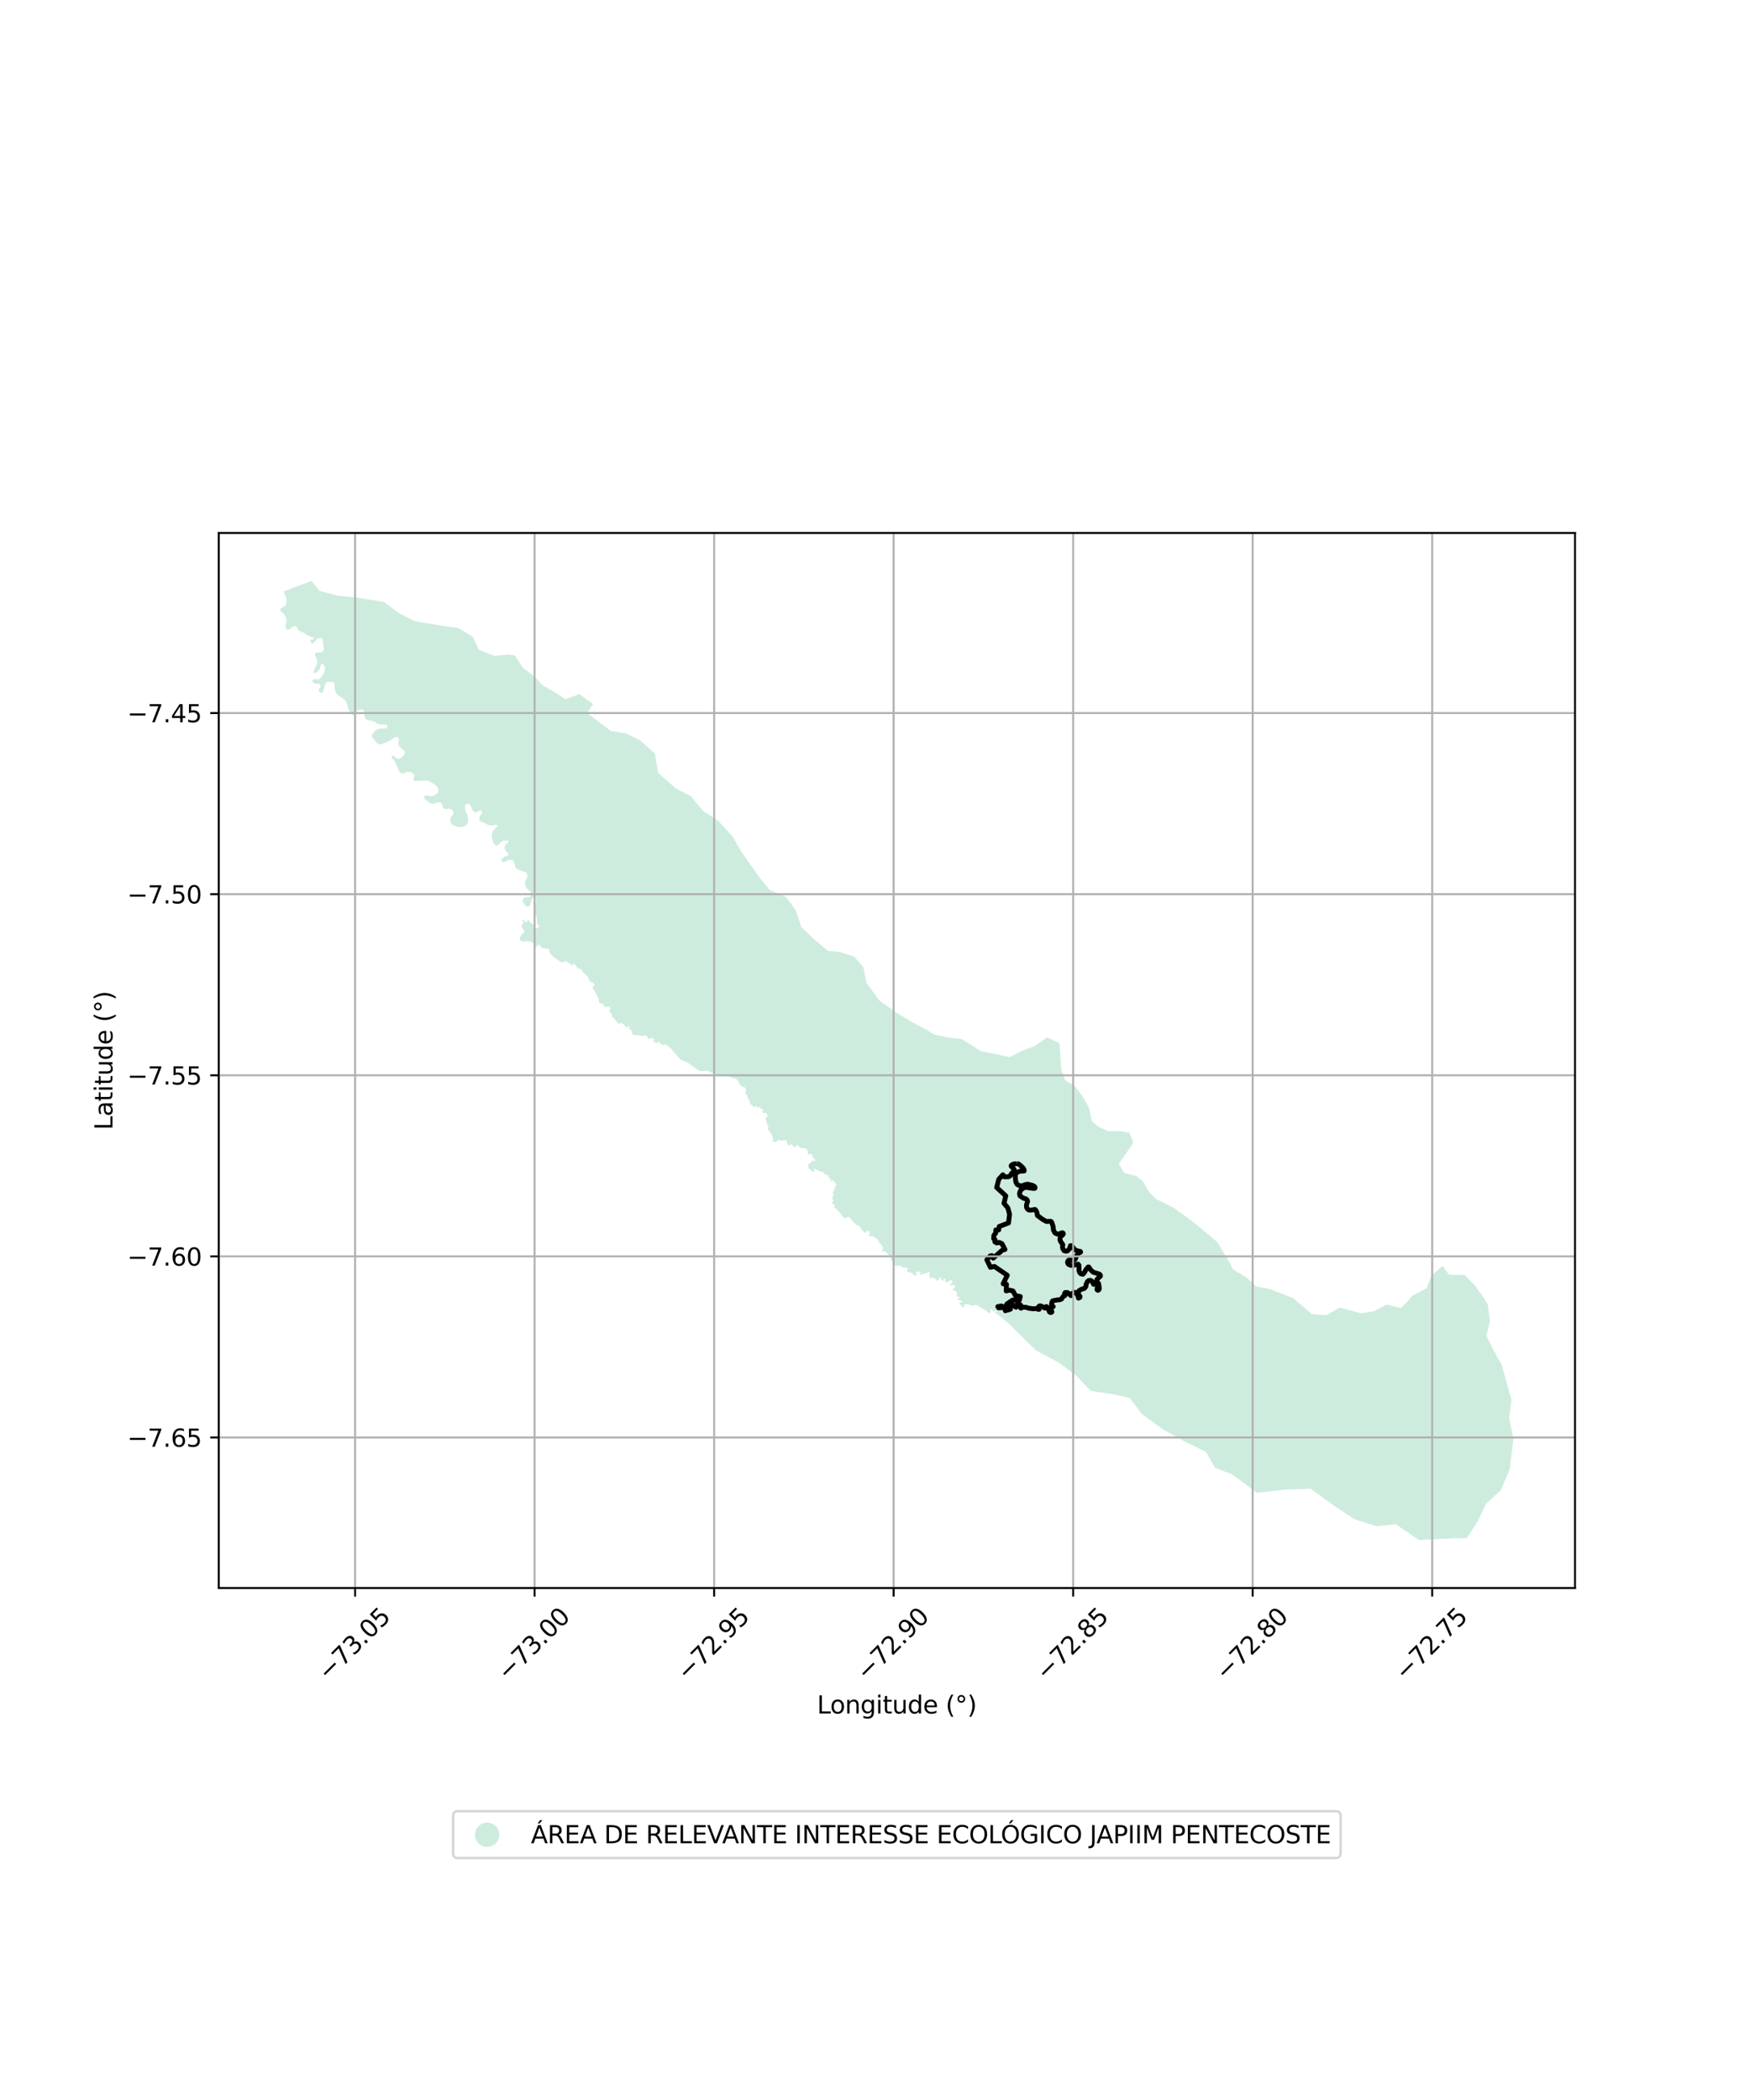 <?xml version="1.0" encoding="utf-8" standalone="no"?>
<!DOCTYPE svg PUBLIC "-//W3C//DTD SVG 1.1//EN"
  "http://www.w3.org/Graphics/SVG/1.1/DTD/svg11.dtd">
<svg xmlns:xlink="http://www.w3.org/1999/xlink" width="720pt" height="864pt" viewBox="0 0 720 864" xmlns="http://www.w3.org/2000/svg" version="1.1">
 <defs>
  <style type="text/css">*{stroke-linejoin: round; stroke-linecap: butt}</style>
 </defs>
 <g id="figure_1">
  <g id="patch_1">
   <path d="M 0 864 
L 720 864 
L 720 0 
L 0 0 
z
" style="fill: #ffffff"/>
  </g>
  <g id="axes_1">
   <g id="patch_2">
    <path d="M 90 653.363 
L 648 653.363 
L 648 219.277 
L 90 219.277 
z
" style="fill: #ffffff"/>
   </g>
   <g id="PatchCollection_1">
    <path d="M 507.126 522.148 
L 512.868 525.628 
L 516.955 529.351 
L 522.441 530.321 
L 532.022 534.093 
L 539.749 540.613 
L 545.696 541.125 
L 551.218 537.948 
L 559.896 540.329 
L 565.397 539.456 
L 570.458 536.735 
L 576.398 538.17 
L 579.168 535.428 
L 581.02 533.141 
L 587 529.966 
L 588.874 524.913 
L 593.487 520.806 
L 596.202 524.516 
L 602.612 524.573 
L 606.696 528.756 
L 609.413 532.467 
L 612.123 536.638 
L 612.98 543.559 
L 611.555 549.538 
L 614.253 555.092 
L 617.861 561.574 
L 621.859 575.897 
L 620.88 583.262 
L 622.636 592.035 
L 621.155 604.465 
L 617.416 613.189 
L 611.416 618.667 
L 608.151 625.552 
L 603.508 632.884 
L 598.471 632.841 
L 583.81 633.632 
L 574.252 627.096 
L 566.46 627.95 
L 557.326 625.104 
L 549.587 619.965 
L 539.121 612.499 
L 528.586 612.866 
L 517.128 614.147 
L 507.12 606.684 
L 499.818 603.854 
L 496.214 597.37 
L 486.639 592.676 
L 479.132 588.432 
L 479.039 588.473 
L 469.838 581.843 
L 464.843 575.213 
L 458.008 573.622 
L 448.809 572.297 
L 443.026 566.197 
L 435.665 560.627 
L 426.201 555.588 
L 415.16 544.715 
L 410.429 540.738 
L 410.395 540.505 
L 410.191 540.601 
L 409.856 540.632 
L 409.605 540.563 
L 409.457 540.343 
L 409.458 540.124 
L 409.56 539.923 
L 409.729 539.806 
L 409.896 539.723 
L 410.03 539.607 
L 410.048 539.505 
L 409.983 539.388 
L 409.848 539.37 
L 409.547 539.367 
L 409.346 539.45 
L 409.111 539.549 
L 408.91 539.565 
L 408.743 539.546 
L 408.492 539.392 
L 408.294 539.155 
L 408.061 538.884 
L 407.845 538.698 
L 407.728 538.629 
L 407.528 538.644 
L 407.409 538.778 
L 407.408 538.93 
L 407.491 539.234 
L 407.606 539.437 
L 407.703 539.707 
L 407.669 539.891 
L 407.517 540.042 
L 407.282 540.142 
L 406.965 540.157 
L 406.697 540.121 
L 406.313 539.915 
L 406.015 539.61 
L 405.733 539.237 
L 405.384 538.932 
L 404.95 538.71 
L 404.483 538.504 
L 404.067 538.333 
L 403.684 538.094 
L 402.272 537.157 
L 402.049 536.991 
L 401.826 536.887 
L 401.601 536.844 
L 401.357 536.842 
L 401.154 536.862 
L 400.908 536.942 
L 400.705 537.042 
L 400.521 537.114 
L 400.297 537.184 
L 400.072 537.181 
L 399.839 537.16 
L 399.512 537.064 
L 399.239 536.95 
L 398.874 536.753 
L 398.672 536.649 
L 398.458 536.565 
L 398.264 536.553 
L 398.091 536.552 
L 397.99 536.582 
L 397.857 536.632 
L 397.715 536.641 
L 397.521 536.64 
L 397.359 536.628 
L 397.155 536.617 
L 396.992 536.635 
L 396.879 536.728 
L 396.777 536.89 
L 396.703 537.064 
L 396.651 537.279 
L 396.598 537.525 
L 396.557 537.668 
L 396.495 537.78 
L 396.424 537.841 
L 396.331 537.902 
L 396.218 537.9 
L 396.006 537.848 
L 395.747 537.646 
L 395.489 537.173 
L 395.441 537.051 
L 395.347 536.881 
L 395.204 536.759 
L 394.939 536.637 
L 394.797 536.418 
L 394.752 536.176 
L 394.849 535.959 
L 395.137 535.841 
L 395.45 535.818 
L 395.738 535.772 
L 395.789 535.628 
L 395.765 535.385 
L 395.647 535.215 
L 395.335 535.044 
L 394.976 534.944 
L 394.592 534.917 
L 394.255 534.915 
L 393.944 534.792 
L 393.825 534.67 
L 393.827 534.428 
L 393.948 534.284 
L 394.189 534.213 
L 394.502 534.167 
L 394.694 534.096 
L 394.768 533.927 
L 394.744 533.734 
L 394.602 533.588 
L 394.266 533.464 
L 394.026 533.439 
L 393.762 533.364 
L 393.72 533.327 
L 393.595 533.217 
L 393.598 532.975 
L 393.598 532.807 
L 393.672 532.613 
L 393.746 532.348 
L 393.723 532.057 
L 393.607 531.767 
L 393.369 531.401 
L 393.153 531.182 
L 392.843 530.987 
L 392.531 530.863 
L 392.076 530.691 
L 391.933 530.613 
L 391.878 530.476 
L 391.914 530.328 
L 392.149 530.181 
L 392.447 530.054 
L 392.788 529.737 
L 392.896 529.503 
L 392.92 529.247 
L 392.901 529.011 
L 392.796 528.776 
L 392.605 528.646 
L 392.329 528.643 
L 392.011 528.706 
L 391.5 528.765 
L 391.226 528.764 
L 390.97 528.719 
L 390.865 528.568 
L 390.846 528.376 
L 391.06 528.185 
L 391.273 528.123 
L 391.484 528.103 
L 391.719 527.998 
L 391.805 527.849 
L 391.828 527.636 
L 391.787 527.315 
L 391.704 527.016 
L 391.537 526.758 
L 391.283 526.649 
L 391.07 526.668 
L 390.815 526.88 
L 390.601 527.05 
L 390.345 527.218 
L 390.11 527.302 
L 389.813 527.321 
L 389.601 527.406 
L 389.366 527.574 
L 389.132 527.552 
L 388.921 527.487 
L 388.796 527.229 
L 388.797 526.95 
L 388.948 526.718 
L 389.033 526.546 
L 389.014 526.333 
L 388.889 526.139 
L 388.698 526.01 
L 388.528 526.031 
L 388.336 526.093 
L 388.271 526.37 
L 388.248 526.668 
L 388.16 526.881 
L 387.97 526.987 
L 387.821 526.986 
L 387.63 526.899 
L 387.484 526.685 
L 387.338 526.342 
L 387.149 525.977 
L 387.002 525.806 
L 386.79 525.676 
L 386.599 525.674 
L 386.45 525.801 
L 386.342 526.035 
L 386.339 526.355 
L 386.315 526.676 
L 386.187 526.825 
L 385.869 526.865 
L 385.593 526.82 
L 385.255 526.604 
L 384.875 526.259 
L 384.518 525.958 
L 384.114 525.783 
L 383.692 525.695 
L 383.309 525.713 
L 383.054 525.776 
L 382.82 525.795 
L 382.63 525.773 
L 382.46 525.686 
L 382.441 525.515 
L 382.463 525.408 
L 382.526 525.238 
L 382.529 525.002 
L 382.467 524.81 
L 382.383 524.616 
L 382.321 524.36 
L 382.345 524.083 
L 382.43 523.955 
L 382.516 523.764 
L 382.497 523.57 
L 382.329 523.378 
L 382.138 523.29 
L 381.947 523.289 
L 381.67 523.479 
L 381.435 523.67 
L 381.157 523.838 
L 380.754 523.9 
L 380.351 523.94 
L 379.882 524.022 
L 379.52 524.168 
L 379.265 524.294 
L 379.009 524.421 
L 378.776 524.484 
L 378.585 524.439 
L 378.46 524.245 
L 378.482 523.968 
L 378.59 523.798 
L 378.718 523.649 
L 378.761 523.521 
L 378.763 523.351 
L 378.678 523.221 
L 378.531 523.135 
L 378.297 523.134 
L 378.085 523.153 
L 377.851 523.236 
L 377.639 523.257 
L 377.384 523.254 
L 377.192 523.275 
L 377.002 523.338 
L 376.873 523.487 
L 376.851 523.636 
L 376.87 523.849 
L 376.996 524.128 
L 377.121 524.321 
L 377.184 524.536 
L 377.139 524.727 
L 377.054 524.791 
L 376.82 524.789 
L 376.418 524.743 
L 376.08 524.591 
L 375.805 524.397 
L 375.489 524.117 
L 375.151 523.837 
L 374.833 523.663 
L 374.559 523.533 
L 374.177 523.466 
L 373.858 523.442 
L 373.52 523.397 
L 373.245 523.202 
L 373.163 522.882 
L 373.207 522.582 
L 373.337 522.371 
L 373.529 522.18 
L 373.573 521.988 
L 373.532 521.837 
L 373.448 521.709 
L 373.321 521.6 
L 373.109 521.557 
L 372.749 521.511 
L 372.366 521.508 
L 371.92 521.505 
L 371.496 521.438 
L 371.01 521.199 
L 370.216 520.675 
L 370.18 520.681 
L 368.948 520.853 
L 368.357 520.81 
L 368.258 520.761 
L 367.464 520.236 
L 367.464 519.816 
L 367.318 519.175 
L 367.288 519.085 
L 367.167 518.961 
L 366.956 518.837 
L 366.654 518.682 
L 366.504 518.499 
L 366.601 517.646 
L 366.603 517.402 
L 366.514 517.158 
L 366.334 516.912 
L 366.003 516.697 
L 365.672 516.45 
L 365.431 516.174 
L 365.252 515.869 
L 364.981 515.652 
L 364.71 515.436 
L 364.56 515.192 
L 364.501 515.04 
L 364.381 514.887 
L 364.109 514.793 
L 363.746 514.821 
L 363.412 514.879 
L 363.199 514.939 
L 362.988 514.876 
L 362.837 514.723 
L 362.84 514.448 
L 362.871 514.265 
L 363.085 514.053 
L 363.298 513.903 
L 363.3 513.659 
L 363.242 513.262 
L 362.944 512.65 
L 362.614 512.191 
L 362.283 511.884 
L 361.952 511.545 
L 361.744 511.116 
L 361.534 510.688 
L 361.056 510.076 
L 360.785 509.738 
L 360.333 509.461 
L 360.062 509.244 
L 359.7 509.06 
L 359.429 508.875 
L 359.097 508.627 
L 358.735 508.565 
L 358.401 508.592 
L 358.159 508.683 
L 357.946 508.68 
L 357.644 508.617 
L 357.555 508.341 
L 357.558 508.008 
L 357.62 507.702 
L 357.805 507.429 
L 357.836 507.277 
L 357.807 507.003 
L 357.688 506.818 
L 357.567 506.696 
L 356.964 506.386 
L 356.601 506.476 
L 356.295 506.717 
L 356.051 507.019 
L 355.778 507.109 
L 355.505 507.107 
L 355.295 506.893 
L 355.026 506.434 
L 354.756 506.127 
L 354.515 505.911 
L 354.276 505.513 
L 354.097 505.146 
L 353.948 504.809 
L 353.858 504.687 
L 352.379 503.975 
L 351.868 503.513 
L 351.296 502.96 
L 350.816 502.438 
L 350.246 501.734 
L 349.885 501.243 
L 349.525 500.935 
L 349.134 500.689 
L 348.831 500.686 
L 348.495 500.898 
L 348.222 501.078 
L 347.857 501.167 
L 347.554 501.164 
L 347.283 501.102 
L 346.862 500.825 
L 346.591 500.456 
L 346.262 499.966 
L 345.932 499.354 
L 345.633 498.986 
L 345.333 498.679 
L 345 498.463 
L 344.671 498.126 
L 344.432 497.667 
L 344.161 497.328 
L 343.497 497.141 
L 343.256 496.926 
L 343.197 496.682 
L 343.26 496.437 
L 343.383 496.255 
L 343.445 496.044 
L 343.386 495.859 
L 343.145 495.583 
L 342.844 495.428 
L 342.511 495.244 
L 342.362 495.029 
L 342.426 494.633 
L 342.609 494.36 
L 342.853 494.241 
L 342.915 494.057 
L 342.856 493.752 
L 342.675 493.537 
L 342.464 493.414 
L 342.375 493.2 
L 342.408 492.926 
L 342.501 492.622 
L 342.684 492.35 
L 342.808 492.075 
L 342.841 491.74 
L 342.813 491.436 
L 342.724 491.13 
L 342.726 490.856 
L 342.728 490.429 
L 342.884 490.095 
L 343.127 489.792 
L 343.31 489.549 
L 343.373 489.336 
L 343.375 489.062 
L 343.378 488.697 
L 343.501 488.393 
L 343.655 488.089 
L 343.898 487.816 
L 343.991 487.664 
L 344.022 487.512 
L 343.994 487.177 
L 343.816 486.901 
L 343.246 486.165 
L 343.095 485.95 
L 342.854 485.736 
L 342.582 485.703 
L 342.34 485.731 
L 342.157 485.883 
L 341.975 485.973 
L 341.793 485.971 
L 341.582 485.909 
L 341.582 485.757 
L 341.646 485.482 
L 341.737 485.301 
L 341.74 485.026 
L 341.65 484.873 
L 341.47 484.719 
L 341.228 484.657 
L 340.987 484.533 
L 340.807 484.287 
L 340.808 483.983 
L 340.811 483.739 
L 340.69 483.556 
L 340.51 483.432 
L 340.238 483.399 
L 340.056 483.398 
L 339.753 483.396 
L 339.511 483.302 
L 339.362 483.058 
L 339.244 482.752 
L 339.093 482.538 
L 338.762 482.351 
L 338.338 482.196 
L 337.282 481.884 
L 336.768 481.666 
L 336.225 481.419 
L 335.682 481.14 
L 335.351 480.894 
L 334.988 480.891 
L 334.836 480.98 
L 334.774 481.194 
L 334.832 481.408 
L 334.982 481.562 
L 335.046 481.651 
L 335.133 481.776 
L 335.161 481.96 
L 335.1 482.05 
L 334.888 482.109 
L 334.616 482.077 
L 334.223 481.891 
L 333.802 481.582 
L 333.32 481.183 
L 332.839 480.784 
L 332.6 480.416 
L 332.543 479.805 
L 332.576 479.378 
L 332.67 478.922 
L 332.976 478.62 
L 333.492 478.532 
L 333.734 478.352 
L 333.889 478.016 
L 334.043 477.683 
L 334.255 477.502 
L 334.589 477.504 
L 334.83 477.688 
L 335.041 477.751 
L 335.284 477.723 
L 335.344 477.632 
L 335.377 477.387 
L 335.319 477.113 
L 335.078 476.776 
L 334.808 476.56 
L 334.507 476.285 
L 334.328 475.887 
L 334.27 475.52 
L 334.122 475.154 
L 333.911 474.908 
L 333.731 474.815 
L 333.428 474.812 
L 333.094 474.841 
L 332.823 474.869 
L 332.58 474.867 
L 332.369 474.714 
L 332.31 474.47 
L 332.311 474.195 
L 332.344 473.921 
L 332.347 473.677 
L 332.227 473.341 
L 331.957 473.034 
L 331.688 472.696 
L 331.385 472.511 
L 331.053 472.417 
L 330.66 472.414 
L 330.175 472.412 
L 329.692 472.316 
L 329.149 472.006 
L 328.787 471.76 
L 328.487 471.483 
L 328.246 471.207 
L 328.127 471.115 
L 327.884 471.114 
L 327.732 471.173 
L 327.549 471.355 
L 327.487 471.629 
L 327.394 471.872 
L 327.211 472.023 
L 327.029 472.021 
L 326.787 471.988 
L 326.546 471.896 
L 326.336 471.65 
L 326.186 471.374 
L 326.097 471.1 
L 326.008 470.886 
L 325.858 470.793 
L 325.615 470.76 
L 325.373 470.85 
L 325.19 471.002 
L 324.977 471.152 
L 324.704 471.181 
L 324.432 471.179 
L 324.131 470.933 
L 323.982 470.657 
L 323.716 469.771 
L 323.657 469.558 
L 323.506 469.343 
L 323.265 469.188 
L 322.962 469.126 
L 322.691 469.123 
L 322.265 469.242 
L 321.841 469.33 
L 321.296 469.295 
L 320.813 469.17 
L 320.42 469.075 
L 320.117 469.073 
L 319.844 469.163 
L 319.782 469.345 
L 319.781 469.528 
L 319.537 469.74 
L 319.174 469.768 
L 318.507 469.732 
L 317.933 469.696 
L 317.661 469.604 
L 317.633 469.298 
L 317.755 469.117 
L 317.967 469.087 
L 318.058 469.088 
L 318.179 468.681 
L 318.024 468.388 
L 317.896 467.963 
L 317.794 467.537 
L 317.665 467.085 
L 317.457 466.766 
L 317.117 466.418 
L 316.856 465.992 
L 316.649 465.567 
L 316.414 465.246 
L 316.153 465.032 
L 315.944 464.659 
L 315.922 464.129 
L 316.057 463.706 
L 316.216 463.494 
L 316.271 463.255 
L 316.193 463.15 
L 316.036 463.016 
L 315.878 462.908 
L 315.695 462.774 
L 315.616 462.667 
L 315.593 462.323 
L 315.544 461.871 
L 315.362 461.472 
L 315.076 460.966 
L 314.974 460.567 
L 314.977 460.169 
L 315.138 459.853 
L 315.429 459.643 
L 315.693 459.379 
L 315.749 459.008 
L 315.699 458.664 
L 315.518 458.291 
L 315.309 458.05 
L 315.02 457.889 
L 314.546 457.859 
L 314.098 457.856 
L 313.73 457.8 
L 313.599 457.666 
L 313.602 457.375 
L 313.708 457.136 
L 313.921 456.873 
L 313.897 456.581 
L 313.689 456.341 
L 313.346 456.311 
L 313.083 456.283 
L 312.873 456.069 
L 312.823 455.751 
L 312.773 455.458 
L 312.643 455.219 
L 312.563 455.219 
L 312.352 455.296 
L 312.352 455.402 
L 312.296 455.746 
L 312.111 455.877 
L 312.073 455.877 
L 311.9 455.876 
L 311.69 455.716 
L 311.535 455.423 
L 311.458 455.104 
L 311.327 454.97 
L 311.248 454.97 
L 311.011 455.047 
L 310.957 455.18 
L 310.903 455.418 
L 310.638 455.523 
L 310.375 455.493 
L 310.087 455.28 
L 309.694 454.985 
L 308.777 454.208 
L 308.464 453.834 
L 308.414 453.463 
L 308.443 453.119 
L 308.393 452.746 
L 308.29 452.56 
L 307.922 452.319 
L 307.714 452.025 
L 307.559 451.679 
L 307.561 451.229 
L 307.538 450.857 
L 307.356 450.538 
L 306.99 450.243 
L 306.728 450.003 
L 306.652 449.684 
L 306.681 449.313 
L 306.842 448.889 
L 306.898 448.386 
L 306.823 447.934 
L 306.483 447.454 
L 306.037 447.213 
L 305.486 446.97 
L 305.04 446.833 
L 304.725 446.593 
L 304.386 446.138 
L 304.074 445.501 
L 303.737 444.835 
L 303.267 444.194 
L 302.823 443.82 
L 302.038 443.566 
L 301.549 443.529 
L 300.995 443.426 
L 300.475 443.159 
L 299.857 442.958 
L 299.139 442.821 
L 298.453 442.815 
L 297.54 442.677 
L 296.726 442.441 
L 296.274 442.37 
L 295.013 442.133 
L 294.184 441.929 
L 292.589 441.292 
L 292.264 441.093 
L 291.744 440.793 
L 291.159 440.559 
L 290.375 440.553 
L 289.788 440.549 
L 289.199 440.675 
L 288.643 440.704 
L 288.089 440.634 
L 287.439 440.365 
L 286.822 439.966 
L 286.01 439.401 
L 285.069 438.705 
L 284.451 438.273 
L 283.673 437.708 
L 282.958 437.209 
L 282.405 436.942 
L 281.981 436.808 
L 281.624 436.707 
L 281.478 436.607 
L 281.331 436.507 
L 281.201 436.407 
L 280.909 436.273 
L 280.517 436.237 
L 280.223 436.105 
L 279.931 435.938 
L 279.705 435.607 
L 279.609 435.409 
L 279.415 435.211 
L 279.188 435.045 
L 278.895 434.747 
L 278.347 433.987 
L 277.892 433.589 
L 277.471 433.158 
L 277.148 432.828 
L 276.471 431.844 
L 275.934 431.27 
L 274.366 430.066 
L 274.17 429.916 
L 273.827 429.714 
L 273.482 429.713 
L 273.233 429.859 
L 273.01 430.007 
L 272.764 430.029 
L 272.396 429.928 
L 272.077 429.701 
L 271.808 429.352 
L 271.49 428.928 
L 271.222 428.703 
L 270.926 428.676 
L 270.728 428.749 
L 270.579 428.922 
L 270.43 429.069 
L 270.233 429.117 
L 269.987 429.09 
L 269.741 428.94 
L 269.421 428.838 
L 269.102 428.786 
L 268.882 428.61 
L 268.808 428.436 
L 268.91 428.139 
L 269.034 427.941 
L 269.086 427.719 
L 269.037 427.47 
L 268.916 427.27 
L 268.719 427.145 
L 268.4 427.044 
L 268.08 427.041 
L 267.734 427.162 
L 267.461 427.335 
L 267.14 427.357 
L 266.796 427.354 
L 266.551 427.227 
L 266.404 426.879 
L 266.308 426.531 
L 266.137 426.332 
L 265.942 426.132 
L 265.622 426.104 
L 265.301 426.126 
L 264.808 426.172 
L 264.339 426.169 
L 263.799 426.116 
L 263.109 425.961 
L 262.223 425.904 
L 261.286 425.896 
L 260.695 425.817 
L 260.4 425.716 
L 260.155 425.467 
L 260.107 425.218 
L 260.063 424.671 
L 259.991 424.423 
L 259.918 424.15 
L 259.748 423.9 
L 259.503 423.675 
L 259.209 423.524 
L 258.914 423.447 
L 258.717 423.272 
L 258.695 423.049 
L 258.796 422.827 
L 258.945 422.678 
L 258.995 422.481 
L 258.971 422.306 
L 258.899 422.207 
L 258.677 422.131 
L 258.406 422.253 
L 258.255 422.549 
L 258.131 422.672 
L 257.909 422.719 
L 257.639 422.618 
L 257.394 422.393 
L 257.125 422.019 
L 256.856 421.768 
L 256.243 421.293 
L 255.679 420.965 
L 255.408 420.84 
L 255.113 420.888 
L 254.989 421.059 
L 254.84 421.208 
L 254.642 421.231 
L 254.42 421.18 
L 254.175 420.979 
L 253.98 420.754 
L 253.761 420.33 
L 253.444 419.907 
L 253.103 419.457 
L 252.491 418.857 
L 252.1 418.532 
L 251.831 418.256 
L 251.661 417.907 
L 251.64 417.411 
L 251.617 417.138 
L 251.47 416.913 
L 251.25 416.714 
L 250.981 416.512 
L 250.835 416.338 
L 250.786 416.089 
L 250.814 415.793 
L 250.989 415.496 
L 251.114 415.223 
L 251.116 414.901 
L 251.021 414.553 
L 250.85 414.329 
L 250.556 414.152 
L 250.333 414.15 
L 249.938 414.222 
L 249.618 414.319 
L 249.321 414.317 
L 248.953 414.214 
L 248.683 414.039 
L 248.39 413.69 
L 248.147 413.265 
L 247.977 413.016 
L 247.757 412.766 
L 247.535 412.739 
L 247.262 412.861 
L 247.139 412.91 
L 246.918 412.858 
L 246.745 412.833 
L 246.526 412.508 
L 246.43 412.136 
L 246.334 411.714 
L 246.339 411.292 
L 246.268 410.844 
L 246.147 410.446 
L 245.977 410.122 
L 245.733 409.797 
L 245.077 408.478 
L 244.786 407.93 
L 244.519 407.431 
L 244.127 406.982 
L 243.86 406.632 
L 243.813 406.383 
L 243.814 406.185 
L 243.913 405.987 
L 244.161 405.841 
L 244.409 405.644 
L 244.51 405.446 
L 244.511 405.222 
L 244.464 404.9 
L 244.22 404.601 
L 243.852 404.274 
L 243.508 404.173 
L 243.189 404.096 
L 242.87 403.871 
L 242.553 403.421 
L 242.359 402.997 
L 241.753 401.728 
L 241.166 401.152 
L 240.774 400.777 
L 240.334 400.427 
L 239.966 400.051 
L 239.674 399.628 
L 239.186 398.929 
L 238.867 398.704 
L 238.425 398.601 
L 238.007 398.424 
L 237.591 398.074 
L 236.882 397.299 
L 236.638 396.925 
L 236.492 396.7 
L 236.198 396.573 
L 236 396.597 
L 235.852 396.695 
L 235.727 396.868 
L 235.602 397.016 
L 235.43 397.063 
L 235.134 396.987 
L 234.84 396.762 
L 234.523 396.461 
L 234.032 396.109 
L 233.565 395.883 
L 233.099 395.656 
L 232.731 395.455 
L 232.484 395.454 
L 232.139 395.525 
L 231.941 395.697 
L 231.743 395.87 
L 231.471 395.917 
L 231.076 395.864 
L 230.709 395.762 
L 230.193 395.485 
L 229.604 395.059 
L 228.893 394.533 
L 228.011 393.929 
L 227.301 393.354 
L 226.689 392.728 
L 226.323 392.28 
L 226.032 391.755 
L 225.986 391.259 
L 225.939 390.911 
L 225.818 390.612 
L 225.524 390.436 
L 225.032 390.284 
L 223.801 390.15 
L 223.382 390.098 
L 222.866 389.92 
L 222.572 389.645 
L 222.354 389.32 
L 222.258 388.997 
L 222.086 388.748 
L 221.791 388.695 
L 221.445 388.818 
L 221.172 389.087 
L 220.85 389.359 
L 220.602 389.455 
L 220.331 389.429 
L 220.038 389.278 
L 219.819 388.879 
L 219.404 388.205 
L 218.989 387.806 
L 218.646 387.554 
L 218.277 387.403 
L 217.735 387.324 
L 217.095 387.269 
L 216.627 387.217 
L 216.231 387.248 
L 215.492 387.307 
L 215.098 387.304 
L 214.729 387.277 
L 214.384 387.15 
L 214.061 386.767 
L 213.937 386.326 
L 213.919 385.953 
L 213.941 385.658 
L 214.04 385.386 
L 214.16 385.073 
L 214.358 384.74 
L 214.672 384.351 
L 214.986 384.138 
L 215.22 383.964 
L 215.455 383.77 
L 215.612 383.575 
L 215.672 383.301 
L 215.674 383.085 
L 215.599 382.81 
L 215.349 382.396 
L 215.04 382.022 
L 214.751 381.687 
L 214.597 381.411 
L 214.56 381.137 
L 214.563 380.842 
L 214.622 380.627 
L 214.799 380.374 
L 214.977 380.198 
L 215.114 380.004 
L 215.232 379.711 
L 215.235 379.338 
L 215.237 379.319 
L 215.065 378.769 
L 215.065 378.73 
L 215.048 378.553 
L 215.107 378.475 
L 215.185 378.417 
L 215.359 378.419 
L 215.572 378.557 
L 215.727 378.793 
L 215.958 379.128 
L 216.189 379.365 
L 216.231 379.386 
L 216.345 379.446 
L 216.52 379.447 
L 216.675 379.37 
L 216.834 379.213 
L 216.933 378.96 
L 217.11 378.706 
L 217.305 378.59 
L 217.5 378.592 
L 217.674 378.632 
L 217.77 378.809 
L 217.789 378.966 
L 217.826 379.241 
L 218.057 379.517 
L 218.328 379.715 
L 218.736 379.915 
L 219.142 380.173 
L 219.392 380.527 
L 219.622 381.019 
L 220.066 381.59 
L 220.414 381.946 
L 220.738 381.988 
L 221.956 381.372 
L 222.138 381.138 
L 221.594 380.849 
L 221.488 380.741 
L 221.302 380.441 
L 221.142 380.115 
L 220.983 379.843 
L 220.933 379.383 
L 220.939 378.624 
L 220.786 377.459 
L 220.683 376.97 
L 220.525 376.59 
L 220.365 376.292 
L 220.179 375.911 
L 220.021 375.531 
L 219.89 375.204 
L 219.812 374.853 
L 219.814 374.501 
L 219.817 374.067 
L 219.82 373.634 
L 219.905 373.175 
L 220.015 372.823 
L 220.179 372.555 
L 220.315 372.339 
L 220.425 372.096 
L 220.507 371.853 
L 220.624 370.528 
L 220.526 369.363 
L 220.5 369.227 
L 220.367 369.063 
L 220.098 368.953 
L 219.91 368.951 
L 219.695 368.95 
L 219.534 369.03 
L 219.235 369.325 
L 218.964 369.756 
L 218.689 370.485 
L 218.47 371.024 
L 218.358 371.511 
L 218.247 371.97 
L 218.136 372.403 
L 218.001 372.619 
L 217.783 372.806 
L 217.541 372.939 
L 217.271 373.046 
L 217.002 373.043 
L 216.68 373.014 
L 216.386 372.823 
L 216.231 372.69 
L 216.065 372.549 
L 215.773 372.114 
L 215.48 371.625 
L 215.296 371.216 
L 215.11 370.863 
L 215.058 370.592 
L 215.088 370.294 
L 215.225 369.917 
L 215.55 369.54 
L 215.82 369.325 
L 216.117 369.166 
L 216.231 369.142 
L 216.63 369.061 
L 217.086 369.038 
L 217.624 369.042 
L 218.055 368.883 
L 218.327 368.668 
L 218.463 368.345 
L 218.519 368.02 
L 218.516 368.002 
L 218.467 367.722 
L 218.364 367.315 
L 218.125 366.935 
L 217.658 366.29 
L 217 365.838 
L 216.718 365.549 
L 216.457 365.1 
L 216.231 364.621 
L 216.229 364.616 
L 216.126 364.133 
L 216.042 363.633 
L 216.046 362.935 
L 216.176 362.293 
L 216.231 362.166 
L 216.339 361.919 
L 216.554 361.58 
L 216.752 361.278 
L 216.969 360.718 
L 216.972 360.352 
L 216.944 360.017 
L 216.826 359.591 
L 216.588 359.223 
L 216.257 358.947 
L 216.231 358.934 
L 215.896 358.761 
L 215.414 358.545 
L 214.661 358.326 
L 213.606 357.922 
L 212.913 357.582 
L 212.612 357.397 
L 212.343 357.151 
L 212.043 356.754 
L 211.895 356.326 
L 211.808 355.777 
L 211.693 355.138 
L 211.545 354.71 
L 211.306 354.344 
L 211.006 354.068 
L 210.675 353.943 
L 210.253 353.819 
L 209.527 353.813 
L 209.043 353.87 
L 208.102 354.411 
L 207.261 354.649 
L 206.876 354.658 
L 206.486 354.468 
L 206.343 354.339 
L 206.326 354.122 
L 206.328 353.885 
L 206.421 353.578 
L 206.622 353.235 
L 206.966 352.912 
L 207.437 352.606 
L 207.87 352.374 
L 208.43 352.178 
L 208.737 352.108 
L 208.991 351.947 
L 209.118 351.749 
L 209.137 351.514 
L 209.121 351.277 
L 209.052 351.059 
L 208.963 350.931 
L 208.712 350.639 
L 208.275 350.341 
L 208.109 350.07 
L 207.944 349.831 
L 207.811 349.594 
L 207.68 349.255 
L 207.681 348.951 
L 207.685 348.545 
L 207.721 348.173 
L 207.756 347.937 
L 207.926 347.635 
L 208.13 347.332 
L 208.4 347.097 
L 208.739 346.897 
L 208.974 346.763 
L 209.211 346.562 
L 209.245 346.361 
L 209.18 346.122 
L 209.114 345.987 
L 208.88 345.849 
L 208.714 345.815 
L 208.31 345.812 
L 207.907 345.809 
L 207.471 345.839 
L 207.1 345.903 
L 206.663 346.07 
L 206.191 346.37 
L 205.786 346.638 
L 205.548 346.94 
L 205.244 347.343 
L 205.074 347.578 
L 204.803 347.745 
L 204.467 347.811 
L 204.199 347.808 
L 203.83 347.703 
L 203.53 347.465 
L 203.198 347.057 
L 202.966 346.581 
L 202.834 346.142 
L 202.704 345.7 
L 202.54 345.226 
L 202.409 344.751 
L 202.379 344.244 
L 202.382 343.805 
L 202.387 343.264 
L 202.424 342.791 
L 202.563 342.353 
L 202.8 341.881 
L 203.038 341.511 
L 203.478 341.075 
L 203.851 340.774 
L 204.187 340.507 
L 204.492 340.204 
L 204.762 340.003 
L 204.765 339.996 
L 204.118 339.289 
L 203.929 339.288 
L 203.592 339.386 
L 203.187 339.552 
L 202.919 339.617 
L 202.348 339.613 
L 201.509 339.538 
L 200.672 339.33 
L 200.304 339.158 
L 199.803 338.781 
L 199.335 338.541 
L 198.732 338.368 
L 198.23 338.228 
L 197.762 337.988 
L 197.394 337.716 
L 197.196 337.275 
L 197.2 336.734 
L 197.271 336.227 
L 197.477 335.754 
L 197.985 335.015 
L 198.189 334.747 
L 198.326 334.41 
L 198.297 333.902 
L 198.198 333.631 
L 198.031 333.528 
L 197.729 333.492 
L 197.359 333.524 
L 196.955 333.655 
L 196.685 333.856 
L 196.348 334.09 
L 196.011 334.188 
L 195.642 334.185 
L 195.307 334.149 
L 194.939 333.978 
L 194.672 333.705 
L 194.407 333.263 
L 194.11 332.585 
L 193.878 332.077 
L 193.581 331.466 
L 193.348 331.16 
L 193.116 330.922 
L 192.815 330.783 
L 192.512 330.747 
L 192.076 330.777 
L 191.739 330.978 
L 191.502 331.212 
L 191.366 331.516 
L 191.327 332.09 
L 191.324 332.495 
L 191.386 333.172 
L 191.549 333.816 
L 191.779 334.358 
L 192.11 335.003 
L 192.373 335.749 
L 192.437 336.291 
L 192.567 336.799 
L 192.663 337.407 
L 192.658 337.948 
L 192.521 338.319 
L 192.317 338.723 
L 192.045 339.127 
L 191.775 339.429 
L 191.504 339.663 
L 191.1 339.897 
L 190.595 340.063 
L 190.023 340.192 
L 189.317 340.289 
L 188.713 340.283 
L 188.243 340.246 
L 187.741 340.073 
L 186.905 339.729 
L 185.835 339.078 
L 185.436 338.568 
L 185.272 337.959 
L 185.278 337.249 
L 185.317 336.674 
L 185.52 336.203 
L 185.792 335.799 
L 186.164 335.498 
L 186.436 335.094 
L 186.54 334.656 
L 186.51 334.182 
L 186.314 333.64 
L 186.114 333.3 
L 185.78 332.993 
L 185.38 332.787 
L 184.977 332.75 
L 184.574 332.747 
L 184.238 332.778 
L 183.801 332.877 
L 183.398 332.874 
L 183.062 332.871 
L 182.761 332.801 
L 182.528 332.629 
L 182.328 332.324 
L 182.197 331.951 
L 182.133 331.512 
L 182.002 331.105 
L 181.836 330.765 
L 181.637 330.46 
L 181.438 330.255 
L 181.07 330.117 
L 180.632 330.114 
L 180.163 330.109 
L 179.254 330.44 
L 178.984 330.54 
L 178.548 330.638 
L 178.145 330.634 
L 177.641 330.631 
L 177.071 330.457 
L 176.705 330.251 
L 175.753 329.571 
L 175.071 329.072 
L 174.616 328.507 
L 174.424 328.111 
L 174.425 327.847 
L 174.558 327.618 
L 174.789 327.423 
L 175.216 327.26 
L 175.771 327.265 
L 176.231 327.269 
L 176.589 327.37 
L 177.078 327.572 
L 177.405 327.607 
L 177.765 327.578 
L 178.257 327.417 
L 179.177 326.929 
L 179.573 326.668 
L 180.002 326.244 
L 180.234 325.916 
L 180.337 325.257 
L 180.341 324.697 
L 180.18 324.202 
L 179.889 323.739 
L 179.501 323.306 
L 178.98 322.907 
L 178.297 322.441 
L 177.581 321.973 
L 176.895 321.573 
L 176.341 321.305 
L 175.818 321.169 
L 175.067 321.129 
L 174.412 321.125 
L 173.691 321.184 
L 172.447 321.274 
L 171.727 321.268 
L 171.335 321.265 
L 170.765 321.389 
L 170.322 321.198 
L 170.176 320.898 
L 170.18 320.524 
L 170.221 319.964 
L 170.4 319.314 
L 170.403 318.952 
L 170.177 318.554 
L 169.951 318.223 
L 169.594 317.956 
L 169.17 317.69 
L 168.778 317.587 
L 168.254 317.584 
L 167.828 317.579 
L 167.403 317.609 
L 167.009 317.804 
L 166.582 317.998 
L 166.254 318.161 
L 165.926 318.19 
L 165.239 318.153 
L 164.765 317.875 
L 164.351 317.579 
L 164.093 316.989 
L 163.989 316.776 
L 163.852 316.422 
L 163.748 316.14 
L 163.577 315.679 
L 163.301 315.077 
L 162.957 314.334 
L 162.474 313.448 
L 161.884 312.668 
L 161.259 311.921 
L 161.121 311.638 
L 161.122 311.426 
L 161.123 311.286 
L 161.23 311.075 
L 161.372 310.9 
L 161.617 310.902 
L 161.828 310.903 
L 162.107 310.976 
L 162.871 311.793 
L 163.115 311.972 
L 163.57 312.152 
L 164.025 312.225 
L 164.41 312.194 
L 164.762 311.985 
L 165.257 311.529 
L 166.138 310.654 
L 166.494 310.022 
L 166.568 309.493 
L 166.534 309.318 
L 166.397 308.999 
L 165.98 308.537 
L 165.004 307.859 
L 164.239 307.076 
L 163.998 306.581 
L 163.932 306.051 
L 163.936 305.488 
L 163.94 305.063 
L 164.048 304.535 
L 164.088 303.971 
L 164.056 303.653 
L 164.022 303.441 
L 163.778 303.263 
L 163.358 303.19 
L 162.903 303.221 
L 162.482 303.324 
L 161.813 303.777 
L 160.72 304.544 
L 159.349 305.239 
L 157.943 305.827 
L 157.485 306.036 
L 156.433 306.274 
L 155.795 306.173 
L 154.952 305.586 
L 153.943 304.358 
L 153.191 303.44 
L 153.011 302.878 
L 153.128 302.243 
L 153.616 301.576 
L 154.441 300.612 
L 155.225 300.133 
L 156.342 299.77 
L 157.788 299.746 
L 158.754 299.643 
L 159.202 299.385 
L 159.354 299.014 
L 159.357 298.64 
L 159.175 298.302 
L 158.472 298.108 
L 156.357 298.051 
L 155.69 297.859 
L 153.807 296.832 
L 152.659 296.56 
L 151.401 296.324 
L 150.367 295.679 
L 150.257 295.53 
L 150.114 294.968 
L 150.012 293.846 
L 149.909 293.022 
L 149.435 292.159 
L 148.916 291.929 
L 148.212 291.998 
L 147.319 292.214 
L 146.646 292.806 
L 145.892 293.919 
L 145.594 294.215 
L 145.112 294.136 
L 144.411 293.682 
L 143.533 292.329 
L 142.849 290.005 
L 142.415 288.731 
L 141.718 287.865 
L 139.948 286.615 
L 138.731 285.782 
L 138.183 284.843 
L 137.784 283.83 
L 137.691 281.849 
L 137.622 281.287 
L 137.403 280.837 
L 136.96 280.609 
L 136.599 280.478 
L 136.342 280.475 
L 135.783 280.472 
L 135.269 280.514 
L 134.707 280.603 
L 134.285 280.788 
L 133.955 281.116 
L 133.67 281.724 
L 133.477 282.523 
L 133.044 284.259 
L 132.582 285.021 
L 132.456 285.161 
L 131.598 284.854 
L 131.295 284.512 
L 131.18 283.836 
L 131.183 283.498 
L 131.583 283.01 
L 131.861 282.797 
L 131.836 282.121 
L 131.748 281.751 
L 131.446 281.441 
L 130.652 281.341 
L 129.615 281.271 
L 128.979 280.896 
L 128.494 280.368 
L 128.59 279.909 
L 128.807 279.542 
L 129.327 279.362 
L 130.304 279.495 
L 131.158 279.502 
L 131.803 279.016 
L 132.481 278.347 
L 133.289 276.787 
L 133.763 274.885 
L 133.528 273.869 
L 132.741 273.216 
L 132.285 273.119 
L 131.974 273.578 
L 131.564 275.173 
L 130.36 276.605 
L 129.809 276.908 
L 129.138 276.717 
L 129.023 276.04 
L 129.333 275.428 
L 130.174 273.623 
L 130.518 272.704 
L 130.468 271.535 
L 130.109 270.734 
L 129.599 269.684 
L 129.636 268.947 
L 130.007 268.55 
L 130.344 268.4 
L 131.717 268.413 
L 132.481 268.266 
L 132.974 267.749 
L 133.195 267.012 
L 132.912 264.428 
L 132.744 262.89 
L 132.441 262.549 
L 131.923 262.513 
L 130.641 262.625 
L 130.147 263.112 
L 129.652 263.875 
L 128.914 264.607 
L 128.454 264.695 
L 127.998 264.506 
L 127.788 264.135 
L 127.701 263.643 
L 127.827 263.367 
L 128.011 263.154 
L 128.44 263.066 
L 128.806 263.038 
L 128.96 262.917 
L 129.27 262.336 
L 127.869 261.984 
L 126.441 261.357 
L 125.531 260.734 
L 124.834 260.174 
L 123.89 259.981 
L 123.191 259.575 
L 122.525 258.984 
L 122.196 258.306 
L 121.896 257.749 
L 121.439 257.593 
L 120.859 257.648 
L 119.969 258.162 
L 119.2 258.892 
L 118.77 259.043 
L 118.161 258.976 
L 117.706 258.572 
L 117.469 257.955 
L 117.506 257.248 
L 117.572 256.664 
L 117.823 255.898 
L 117.829 255.192 
L 117.597 253.868 
L 116.935 252.755 
L 116.241 252.043 
L 115.452 251.483 
L 115.364 251.174 
L 115.367 250.743 
L 115.461 250.468 
L 115.801 250.103 
L 116.26 249.83 
L 117.089 249.408 
L 117.52 248.982 
L 117.739 248.307 
L 117.87 247.294 
L 117.791 246.095 
L 117.522 245.447 
L 117.102 244.614 
L 117.027 244.267 
L 116.916 243.753 
L 116.811 243.27 
L 123.84 240.638 
L 128.193 239.008 
L 131.438 243.1 
L 138.922 245.101 
L 146.225 245.738 
L 152.265 246.739 
L 157.945 247.648 
L 163.896 252.106 
L 170.567 255.561 
L 180.214 257.199 
L 188.781 258.472 
L 194.46 261.929 
L 197.075 267.386 
L 203.385 269.842 
L 208.795 269.297 
L 211.861 269.661 
L 215.107 274.754 
L 220.156 278.483 
L 222.951 281.757 
L 228.901 285.214 
L 232.688 287.67 
L 238.368 285.578 
L 244.047 289.672 
L 241.613 293.4 
L 247.293 297.676 
L 251.351 300.768 
L 257.663 301.768 
L 263.342 304.587 
L 269.382 309.954 
L 270.826 318.05 
L 278.129 324.417 
L 284.169 327.509 
L 289.218 333.604 
L 295.528 337.696 
L 301.57 344.428 
L 304.996 350.43 
L 309.324 356.526 
L 312.93 361.619 
L 316.627 366.075 
L 323.298 368.985 
L 327.356 374.444 
L 329.7 381.447 
L 334.659 386.177 
L 340.699 391.271 
L 345.387 391.634 
L 351.428 393.545 
L 355.215 398.002 
L 356.477 404.368 
L 361.796 411.645 
L 368.378 416.375 
L 375.141 420.469 
L 381.361 423.743 
L 384.246 425.561 
L 385.499 425.843 
L 389.926 426.835 
L 395.607 427.472 
L 400.384 430.473 
L 403.721 432.565 
L 409.13 433.567 
L 415.441 434.93 
L 420.49 432.293 
L 425.539 430.473 
L 430.858 426.835 
L 435.907 429.2 
L 436.267 434.203 
L 436.629 439.933 
L 438.251 444.39 
L 442.309 447.028 
L 445.194 450.757 
L 447.989 455.578 
L 449.252 461.308 
L 451.866 463.582 
L 455.923 465.401 
L 460.972 465.401 
L 464.669 466.038 
L 466.291 470.131 
L 464.037 473.406 
L 460.341 478.863 
L 462.595 482.593 
L 467.644 483.866 
L 470.078 485.867 
L 472.693 490.324 
L 475.398 493.053 
L 475.398 493.266 
L 475.621 493.266 
L 482.456 496.714 
L 486.663 499.631 
L 491.657 503.345 
L 500.857 511.036 
L 506.114 519.786 
L 507.126 522.148 
" clip-path="url(#p12c3632668)" style="fill: #b3e2cd; fill-opacity: 0.65"/>
   </g>
   <g id="PatchCollection_2">
    <path d="M 418.364 478.747 
L 419.073 478.893 
L 420.103 479.73 
L 421.019 480.642 
L 421.356 481.34 
L 421.35 481.773 
L 419.735 481.851 
L 418.573 482.261 
L 418.031 482.853 
L 417.723 483.433 
L 417.798 485.254 
L 418.003 486.483 
L 418.482 487.29 
L 419.443 487.83 
L 420.522 487.9 
L 421.804 487.391 
L 422.818 487.206 
L 424.901 487.734 
L 425.672 488.201 
L 425.845 488.582 
L 425.777 488.892 
L 425.342 488.983 
L 421.986 488.475 
L 421.346 488.663 
L 420.475 489.193 
L 419.887 489.771 
L 419.543 490.673 
L 419.463 491.393 
L 419.707 492.071 
L 421.147 493.014 
L 421.982 493.188 
L 422.563 493.647 
L 422.787 494.278 
L 422.339 495.67 
L 422.337 496.687 
L 422.678 497.366 
L 423.324 497.862 
L 424.42 497.876 
L 425.793 497.594 
L 426.102 497.826 
L 426.475 498.488 
L 426.7 499.264 
L 426.819 500.086 
L 428.88 501.626 
L 430.479 502.528 
L 432.342 502.487 
L 432.682 502.819 
L 433.277 504.61 
L 433.439 506.145 
L 434.031 507.255 
L 434.916 507.71 
L 435.757 507.667 
L 437.007 507.173 
L 437.383 507.325 
L 437.495 507.641 
L 437.124 508.204 
L 436.461 508.644 
L 436.23 509.123 
L 436.065 509.836 
L 436.266 510.626 
L 437.272 512.091 
L 437.124 513.13 
L 437.259 513.699 
L 437.818 514.592 
L 438.611 514.783 
L 439.219 514.644 
L 439.978 513.871 
L 440.404 512.521 
L 440.707 512.501 
L 441.031 512.694 
L 442.269 514.273 
L 443.894 514.791 
L 444.479 514.881 
L 444.599 515.144 
L 443.557 515.784 
L 443.161 516.289 
L 442.353 518.11 
L 441.733 518.518 
L 439.741 518.429 
L 439.37 518.791 
L 439.201 519.384 
L 439.461 520.042 
L 440.154 520.473 
L 440.811 520.622 
L 441.952 520.49 
L 443.564 520.116 
L 443.909 520.582 
L 443.944 522.901 
L 444.254 523.638 
L 444.659 524.042 
L 445.513 524.27 
L 446.207 523.487 
L 446.741 522.433 
L 447.705 521.274 
L 447.977 521.274 
L 448.612 522.314 
L 449.737 523.409 
L 452.306 524.2 
L 452.712 524.627 
L 452.744 525.053 
L 451.362 526.32 
L 451.226 527.129 
L 451.992 528.109 
L 452.194 529.371 
L 452.281 530.215 
L 452.042 530.71 
L 451.689 530.882 
L 451.361 530.641 
L 451.399 529.932 
L 451.837 529.066 
L 451.857 528.647 
L 451.409 527.979 
L 450.841 527.792 
L 450.288 527.869 
L 449.956 528.426 
L 449.281 527.141 
L 448.61 526.773 
L 447.902 526.864 
L 447.385 527.287 
L 446.84 528.474 
L 446.759 529.334 
L 446.166 530.061 
L 444.984 530.435 
L 443.991 530.992 
L 443.665 531.645 
L 443.756 532.656 
L 444.359 533.379 
L 444.294 533.806 
L 443.69 534.092 
L 443.557 533.278 
L 443.115 532.513 
L 442.484 531.725 
L 441.754 531.754 
L 440.907 532.298 
L 440.639 533.059 
L 439.261 531.796 
L 438.287 531.764 
L 438.001 532.197 
L 438.165 532.981 
L 437.973 533.154 
L 437.549 533.302 
L 437.093 533.829 
L 436.784 534.436 
L 435.931 534.799 
L 435.313 534.775 
L 433.137 535.178 
L 432.864 535.52 
L 432.632 536.53 
L 433.008 537.287 
L 433.323 537.569 
L 432.842 537.543 
L 432.183 537.974 
L 432.199 538.461 
L 432.588 539.152 
L 432.779 539.781 
L 432.32 540.026 
L 431.787 539.804 
L 431.09 537.957 
L 430.535 537.546 
L 430.043 537.807 
L 429.929 538.189 
L 429.605 538.077 
L 428.497 537.378 
L 427.777 537.262 
L 427.365 537.519 
L 427.301 537.946 
L 427.491 538.708 
L 426.963 538.647 
L 426.658 538.396 
L 426.139 538.379 
L 425.05 538.475 
L 423.188 538.214 
L 422.04 537.843 
L 420.582 537.851 
L 420.131 538.205 
L 419.959 538.175 
L 419.973 536.99 
L 419.55 536.688 
L 418.985 536.638 
L 418.388 536.773 
L 418.104 537.187 
L 418.058 537.836 
L 417.665 537.694 
L 417.244 537.156 
L 416.749 536.873 
L 416.164 537.16 
L 415.759 537.564 
L 415.579 538.098 
L 415.721 538.633 
L 415.299 538.794 
L 413.866 539.187 
L 413.636 539.288 
L 413.523 538.421 
L 412.52 537.98 
L 410.847 538.076 
L 410.527 537.561 
L 411.968 537.316 
L 413.586 537.99 
L 414.222 536.535 
L 416.602 534.891 
L 419.399 534.936 
L 419.768 533.432 
L 417.76 533.026 
L 416.765 531.138 
L 415.316 530.804 
L 413.973 531.119 
L 414.103 528.384 
L 412.723 528.191 
L 414.429 524.676 
L 409.128 521.056 
L 407.49 521.406 
L 406.015 518.303 
L 407.379 516.724 
L 408.082 516.607 
L 408.62 517.642 
L 412.446 514.296 
L 413.467 514.082 
L 412.229 511.691 
L 411.119 511.16 
L 410.043 511.385 
L 409.294 510.902 
L 409.425 510.103 
L 408.816 509.599 
L 408.924 508.241 
L 409.655 507.346 
L 409.728 506.027 
L 410.894 506.028 
L 411.099 504.614 
L 414.929 503.159 
L 415.349 499.555 
L 414.656 496.97 
L 413.074 495.064 
L 413.81 492.013 
L 410.071 488.566 
L 410.906 485.218 
L 412.6 483.342 
L 413.299 484.189 
L 414.992 484.144 
L 415.709 483.708 
L 416.077 482.908 
L 416.667 482.372 
L 417.29 481.477 
L 417.234 481.09 
L 416.018 479.781 
L 416.1 479.441 
L 416.891 478.954 
L 418.364 478.747 
L 418.364 478.747 
" clip-path="url(#p12c3632668)" style="fill: none; stroke: #000000; stroke-width: 2"/>
   </g>
   <g id="matplotlib.axis_1">
    <g id="xtick_1">
     <g id="line2d_1">
      <path d="M 146.092 653.363 
L 146.092 219.277 
" clip-path="url(#p12c3632668)" style="fill: none; stroke: #b0b0b0; stroke-width: 0.8; stroke-linecap: square"/>
     </g>
     <g id="line2d_2">
      <defs>
       <path id="meca870fcc7" d="M 0 0 
L 0 3.5 
" style="stroke: #000000; stroke-width: 0.8"/>
      </defs>
      <g>
       <use xlink:href="#meca870fcc7" x="146.092" y="653.363" style="stroke: #000000; stroke-width: 0.8"/>
      </g>
     </g>
     <g id="text_1">
      <!-- −73.05 -->
      <g transform="translate(134.959 691.905) rotate(-45) scale(0.1 -0.1)">
       <defs>
        <path id="DejaVuSans-2212" d="M 678 2272 
L 4684 2272 
L 4684 1741 
L 678 1741 
L 678 2272 
z
" transform="scale(0.016)"/>
        <path id="DejaVuSans-37" d="M 525 4666 
L 3525 4666 
L 3525 4397 
L 1831 0 
L 1172 0 
L 2766 4134 
L 525 4134 
L 525 4666 
z
" transform="scale(0.016)"/>
        <path id="DejaVuSans-33" d="M 2597 2516 
Q 3050 2419 3304 2112 
Q 3559 1806 3559 1356 
Q 3559 666 3084 287 
Q 2609 -91 1734 -91 
Q 1441 -91 1130 -33 
Q 819 25 488 141 
L 488 750 
Q 750 597 1062 519 
Q 1375 441 1716 441 
Q 2309 441 2620 675 
Q 2931 909 2931 1356 
Q 2931 1769 2642 2001 
Q 2353 2234 1838 2234 
L 1294 2234 
L 1294 2753 
L 1863 2753 
Q 2328 2753 2575 2939 
Q 2822 3125 2822 3475 
Q 2822 3834 2567 4026 
Q 2313 4219 1838 4219 
Q 1578 4219 1281 4162 
Q 984 4106 628 3988 
L 628 4550 
Q 988 4650 1302 4700 
Q 1616 4750 1894 4750 
Q 2613 4750 3031 4423 
Q 3450 4097 3450 3541 
Q 3450 3153 3228 2886 
Q 3006 2619 2597 2516 
z
" transform="scale(0.016)"/>
        <path id="DejaVuSans-2e" d="M 684 794 
L 1344 794 
L 1344 0 
L 684 0 
L 684 794 
z
" transform="scale(0.016)"/>
        <path id="DejaVuSans-30" d="M 2034 4250 
Q 1547 4250 1301 3770 
Q 1056 3291 1056 2328 
Q 1056 1369 1301 889 
Q 1547 409 2034 409 
Q 2525 409 2770 889 
Q 3016 1369 3016 2328 
Q 3016 3291 2770 3770 
Q 2525 4250 2034 4250 
z
M 2034 4750 
Q 2819 4750 3233 4129 
Q 3647 3509 3647 2328 
Q 3647 1150 3233 529 
Q 2819 -91 2034 -91 
Q 1250 -91 836 529 
Q 422 1150 422 2328 
Q 422 3509 836 4129 
Q 1250 4750 2034 4750 
z
" transform="scale(0.016)"/>
        <path id="DejaVuSans-35" d="M 691 4666 
L 3169 4666 
L 3169 4134 
L 1269 4134 
L 1269 2991 
Q 1406 3038 1543 3061 
Q 1681 3084 1819 3084 
Q 2600 3084 3056 2656 
Q 3513 2228 3513 1497 
Q 3513 744 3044 326 
Q 2575 -91 1722 -91 
Q 1428 -91 1123 -41 
Q 819 9 494 109 
L 494 744 
Q 775 591 1075 516 
Q 1375 441 1709 441 
Q 2250 441 2565 725 
Q 2881 1009 2881 1497 
Q 2881 1984 2565 2268 
Q 2250 2553 1709 2553 
Q 1456 2553 1204 2497 
Q 953 2441 691 2322 
L 691 4666 
z
" transform="scale(0.016)"/>
       </defs>
       <use xlink:href="#DejaVuSans-2212"/>
       <use xlink:href="#DejaVuSans-37" transform="translate(83.789 0)"/>
       <use xlink:href="#DejaVuSans-33" transform="translate(147.412 0)"/>
       <use xlink:href="#DejaVuSans-2e" transform="translate(211.035 0)"/>
       <use xlink:href="#DejaVuSans-30" transform="translate(242.822 0)"/>
       <use xlink:href="#DejaVuSans-35" transform="translate(306.445 0)"/>
      </g>
     </g>
    </g>
    <g id="xtick_2">
     <g id="line2d_3">
      <path d="M 219.95 653.363 
L 219.95 219.277 
" clip-path="url(#p12c3632668)" style="fill: none; stroke: #b0b0b0; stroke-width: 0.8; stroke-linecap: square"/>
     </g>
     <g id="line2d_4">
      <g>
       <use xlink:href="#meca870fcc7" x="219.95" y="653.363" style="stroke: #000000; stroke-width: 0.8"/>
      </g>
     </g>
     <g id="text_2">
      <!-- −73.00 -->
      <g transform="translate(208.817 691.905) rotate(-45) scale(0.1 -0.1)">
       <use xlink:href="#DejaVuSans-2212"/>
       <use xlink:href="#DejaVuSans-37" transform="translate(83.789 0)"/>
       <use xlink:href="#DejaVuSans-33" transform="translate(147.412 0)"/>
       <use xlink:href="#DejaVuSans-2e" transform="translate(211.035 0)"/>
       <use xlink:href="#DejaVuSans-30" transform="translate(242.822 0)"/>
       <use xlink:href="#DejaVuSans-30" transform="translate(306.445 0)"/>
      </g>
     </g>
    </g>
    <g id="xtick_3">
     <g id="line2d_5">
      <path d="M 293.809 653.363 
L 293.809 219.277 
" clip-path="url(#p12c3632668)" style="fill: none; stroke: #b0b0b0; stroke-width: 0.8; stroke-linecap: square"/>
     </g>
     <g id="line2d_6">
      <g>
       <use xlink:href="#meca870fcc7" x="293.809" y="653.363" style="stroke: #000000; stroke-width: 0.8"/>
      </g>
     </g>
     <g id="text_3">
      <!-- −72.95 -->
      <g transform="translate(282.676 691.905) rotate(-45) scale(0.1 -0.1)">
       <defs>
        <path id="DejaVuSans-32" d="M 1228 531 
L 3431 531 
L 3431 0 
L 469 0 
L 469 531 
Q 828 903 1448 1529 
Q 2069 2156 2228 2338 
Q 2531 2678 2651 2914 
Q 2772 3150 2772 3378 
Q 2772 3750 2511 3984 
Q 2250 4219 1831 4219 
Q 1534 4219 1204 4116 
Q 875 4013 500 3803 
L 500 4441 
Q 881 4594 1212 4672 
Q 1544 4750 1819 4750 
Q 2544 4750 2975 4387 
Q 3406 4025 3406 3419 
Q 3406 3131 3298 2873 
Q 3191 2616 2906 2266 
Q 2828 2175 2409 1742 
Q 1991 1309 1228 531 
z
" transform="scale(0.016)"/>
        <path id="DejaVuSans-39" d="M 703 97 
L 703 672 
Q 941 559 1184 500 
Q 1428 441 1663 441 
Q 2288 441 2617 861 
Q 2947 1281 2994 2138 
Q 2813 1869 2534 1725 
Q 2256 1581 1919 1581 
Q 1219 1581 811 2004 
Q 403 2428 403 3163 
Q 403 3881 828 4315 
Q 1253 4750 1959 4750 
Q 2769 4750 3195 4129 
Q 3622 3509 3622 2328 
Q 3622 1225 3098 567 
Q 2575 -91 1691 -91 
Q 1453 -91 1209 -44 
Q 966 3 703 97 
z
M 1959 2075 
Q 2384 2075 2632 2365 
Q 2881 2656 2881 3163 
Q 2881 3666 2632 3958 
Q 2384 4250 1959 4250 
Q 1534 4250 1286 3958 
Q 1038 3666 1038 3163 
Q 1038 2656 1286 2365 
Q 1534 2075 1959 2075 
z
" transform="scale(0.016)"/>
       </defs>
       <use xlink:href="#DejaVuSans-2212"/>
       <use xlink:href="#DejaVuSans-37" transform="translate(83.789 0)"/>
       <use xlink:href="#DejaVuSans-32" transform="translate(147.412 0)"/>
       <use xlink:href="#DejaVuSans-2e" transform="translate(211.035 0)"/>
       <use xlink:href="#DejaVuSans-39" transform="translate(242.822 0)"/>
       <use xlink:href="#DejaVuSans-35" transform="translate(306.445 0)"/>
      </g>
     </g>
    </g>
    <g id="xtick_4">
     <g id="line2d_7">
      <path d="M 367.668 653.363 
L 367.668 219.277 
" clip-path="url(#p12c3632668)" style="fill: none; stroke: #b0b0b0; stroke-width: 0.8; stroke-linecap: square"/>
     </g>
     <g id="line2d_8">
      <g>
       <use xlink:href="#meca870fcc7" x="367.668" y="653.363" style="stroke: #000000; stroke-width: 0.8"/>
      </g>
     </g>
     <g id="text_4">
      <!-- −72.90 -->
      <g transform="translate(356.535 691.905) rotate(-45) scale(0.1 -0.1)">
       <use xlink:href="#DejaVuSans-2212"/>
       <use xlink:href="#DejaVuSans-37" transform="translate(83.789 0)"/>
       <use xlink:href="#DejaVuSans-32" transform="translate(147.412 0)"/>
       <use xlink:href="#DejaVuSans-2e" transform="translate(211.035 0)"/>
       <use xlink:href="#DejaVuSans-39" transform="translate(242.822 0)"/>
       <use xlink:href="#DejaVuSans-30" transform="translate(306.445 0)"/>
      </g>
     </g>
    </g>
    <g id="xtick_5">
     <g id="line2d_9">
      <path d="M 441.526 653.363 
L 441.526 219.277 
" clip-path="url(#p12c3632668)" style="fill: none; stroke: #b0b0b0; stroke-width: 0.8; stroke-linecap: square"/>
     </g>
     <g id="line2d_10">
      <g>
       <use xlink:href="#meca870fcc7" x="441.526" y="653.363" style="stroke: #000000; stroke-width: 0.8"/>
      </g>
     </g>
     <g id="text_5">
      <!-- −72.85 -->
      <g transform="translate(430.393 691.905) rotate(-45) scale(0.1 -0.1)">
       <defs>
        <path id="DejaVuSans-38" d="M 2034 2216 
Q 1584 2216 1326 1975 
Q 1069 1734 1069 1313 
Q 1069 891 1326 650 
Q 1584 409 2034 409 
Q 2484 409 2743 651 
Q 3003 894 3003 1313 
Q 3003 1734 2745 1975 
Q 2488 2216 2034 2216 
z
M 1403 2484 
Q 997 2584 770 2862 
Q 544 3141 544 3541 
Q 544 4100 942 4425 
Q 1341 4750 2034 4750 
Q 2731 4750 3128 4425 
Q 3525 4100 3525 3541 
Q 3525 3141 3298 2862 
Q 3072 2584 2669 2484 
Q 3125 2378 3379 2068 
Q 3634 1759 3634 1313 
Q 3634 634 3220 271 
Q 2806 -91 2034 -91 
Q 1263 -91 848 271 
Q 434 634 434 1313 
Q 434 1759 690 2068 
Q 947 2378 1403 2484 
z
M 1172 3481 
Q 1172 3119 1398 2916 
Q 1625 2713 2034 2713 
Q 2441 2713 2670 2916 
Q 2900 3119 2900 3481 
Q 2900 3844 2670 4047 
Q 2441 4250 2034 4250 
Q 1625 4250 1398 4047 
Q 1172 3844 1172 3481 
z
" transform="scale(0.016)"/>
       </defs>
       <use xlink:href="#DejaVuSans-2212"/>
       <use xlink:href="#DejaVuSans-37" transform="translate(83.789 0)"/>
       <use xlink:href="#DejaVuSans-32" transform="translate(147.412 0)"/>
       <use xlink:href="#DejaVuSans-2e" transform="translate(211.035 0)"/>
       <use xlink:href="#DejaVuSans-38" transform="translate(242.822 0)"/>
       <use xlink:href="#DejaVuSans-35" transform="translate(306.445 0)"/>
      </g>
     </g>
    </g>
    <g id="xtick_6">
     <g id="line2d_11">
      <path d="M 515.385 653.363 
L 515.385 219.277 
" clip-path="url(#p12c3632668)" style="fill: none; stroke: #b0b0b0; stroke-width: 0.8; stroke-linecap: square"/>
     </g>
     <g id="line2d_12">
      <g>
       <use xlink:href="#meca870fcc7" x="515.385" y="653.363" style="stroke: #000000; stroke-width: 0.8"/>
      </g>
     </g>
     <g id="text_6">
      <!-- −72.80 -->
      <g transform="translate(504.252 691.905) rotate(-45) scale(0.1 -0.1)">
       <use xlink:href="#DejaVuSans-2212"/>
       <use xlink:href="#DejaVuSans-37" transform="translate(83.789 0)"/>
       <use xlink:href="#DejaVuSans-32" transform="translate(147.412 0)"/>
       <use xlink:href="#DejaVuSans-2e" transform="translate(211.035 0)"/>
       <use xlink:href="#DejaVuSans-38" transform="translate(242.822 0)"/>
       <use xlink:href="#DejaVuSans-30" transform="translate(306.445 0)"/>
      </g>
     </g>
    </g>
    <g id="xtick_7">
     <g id="line2d_13">
      <path d="M 589.243 653.363 
L 589.243 219.277 
" clip-path="url(#p12c3632668)" style="fill: none; stroke: #b0b0b0; stroke-width: 0.8; stroke-linecap: square"/>
     </g>
     <g id="line2d_14">
      <g>
       <use xlink:href="#meca870fcc7" x="589.243" y="653.363" style="stroke: #000000; stroke-width: 0.8"/>
      </g>
     </g>
     <g id="text_7">
      <!-- −72.75 -->
      <g transform="translate(578.11 691.905) rotate(-45) scale(0.1 -0.1)">
       <use xlink:href="#DejaVuSans-2212"/>
       <use xlink:href="#DejaVuSans-37" transform="translate(83.789 0)"/>
       <use xlink:href="#DejaVuSans-32" transform="translate(147.412 0)"/>
       <use xlink:href="#DejaVuSans-2e" transform="translate(211.035 0)"/>
       <use xlink:href="#DejaVuSans-37" transform="translate(242.822 0)"/>
       <use xlink:href="#DejaVuSans-35" transform="translate(306.445 0)"/>
      </g>
     </g>
    </g>
    <g id="text_8">
     <!-- Longitude (°) -->
     <g transform="translate(336.14 704.974) scale(0.1 -0.1)">
      <defs>
       <path id="DejaVuSans-4c" d="M 628 4666 
L 1259 4666 
L 1259 531 
L 3531 531 
L 3531 0 
L 628 0 
L 628 4666 
z
" transform="scale(0.016)"/>
       <path id="DejaVuSans-6f" d="M 1959 3097 
Q 1497 3097 1228 2736 
Q 959 2375 959 1747 
Q 959 1119 1226 758 
Q 1494 397 1959 397 
Q 2419 397 2687 759 
Q 2956 1122 2956 1747 
Q 2956 2369 2687 2733 
Q 2419 3097 1959 3097 
z
M 1959 3584 
Q 2709 3584 3137 3096 
Q 3566 2609 3566 1747 
Q 3566 888 3137 398 
Q 2709 -91 1959 -91 
Q 1206 -91 779 398 
Q 353 888 353 1747 
Q 353 2609 779 3096 
Q 1206 3584 1959 3584 
z
" transform="scale(0.016)"/>
       <path id="DejaVuSans-6e" d="M 3513 2113 
L 3513 0 
L 2938 0 
L 2938 2094 
Q 2938 2591 2744 2837 
Q 2550 3084 2163 3084 
Q 1697 3084 1428 2787 
Q 1159 2491 1159 1978 
L 1159 0 
L 581 0 
L 581 3500 
L 1159 3500 
L 1159 2956 
Q 1366 3272 1645 3428 
Q 1925 3584 2291 3584 
Q 2894 3584 3203 3211 
Q 3513 2838 3513 2113 
z
" transform="scale(0.016)"/>
       <path id="DejaVuSans-67" d="M 2906 1791 
Q 2906 2416 2648 2759 
Q 2391 3103 1925 3103 
Q 1463 3103 1205 2759 
Q 947 2416 947 1791 
Q 947 1169 1205 825 
Q 1463 481 1925 481 
Q 2391 481 2648 825 
Q 2906 1169 2906 1791 
z
M 3481 434 
Q 3481 -459 3084 -895 
Q 2688 -1331 1869 -1331 
Q 1566 -1331 1297 -1286 
Q 1028 -1241 775 -1147 
L 775 -588 
Q 1028 -725 1275 -790 
Q 1522 -856 1778 -856 
Q 2344 -856 2625 -561 
Q 2906 -266 2906 331 
L 2906 616 
Q 2728 306 2450 153 
Q 2172 0 1784 0 
Q 1141 0 747 490 
Q 353 981 353 1791 
Q 353 2603 747 3093 
Q 1141 3584 1784 3584 
Q 2172 3584 2450 3431 
Q 2728 3278 2906 2969 
L 2906 3500 
L 3481 3500 
L 3481 434 
z
" transform="scale(0.016)"/>
       <path id="DejaVuSans-69" d="M 603 3500 
L 1178 3500 
L 1178 0 
L 603 0 
L 603 3500 
z
M 603 4863 
L 1178 4863 
L 1178 4134 
L 603 4134 
L 603 4863 
z
" transform="scale(0.016)"/>
       <path id="DejaVuSans-74" d="M 1172 4494 
L 1172 3500 
L 2356 3500 
L 2356 3053 
L 1172 3053 
L 1172 1153 
Q 1172 725 1289 603 
Q 1406 481 1766 481 
L 2356 481 
L 2356 0 
L 1766 0 
Q 1100 0 847 248 
Q 594 497 594 1153 
L 594 3053 
L 172 3053 
L 172 3500 
L 594 3500 
L 594 4494 
L 1172 4494 
z
" transform="scale(0.016)"/>
       <path id="DejaVuSans-75" d="M 544 1381 
L 544 3500 
L 1119 3500 
L 1119 1403 
Q 1119 906 1312 657 
Q 1506 409 1894 409 
Q 2359 409 2629 706 
Q 2900 1003 2900 1516 
L 2900 3500 
L 3475 3500 
L 3475 0 
L 2900 0 
L 2900 538 
Q 2691 219 2414 64 
Q 2138 -91 1772 -91 
Q 1169 -91 856 284 
Q 544 659 544 1381 
z
M 1991 3584 
L 1991 3584 
z
" transform="scale(0.016)"/>
       <path id="DejaVuSans-64" d="M 2906 2969 
L 2906 4863 
L 3481 4863 
L 3481 0 
L 2906 0 
L 2906 525 
Q 2725 213 2448 61 
Q 2172 -91 1784 -91 
Q 1150 -91 751 415 
Q 353 922 353 1747 
Q 353 2572 751 3078 
Q 1150 3584 1784 3584 
Q 2172 3584 2448 3432 
Q 2725 3281 2906 2969 
z
M 947 1747 
Q 947 1113 1208 752 
Q 1469 391 1925 391 
Q 2381 391 2643 752 
Q 2906 1113 2906 1747 
Q 2906 2381 2643 2742 
Q 2381 3103 1925 3103 
Q 1469 3103 1208 2742 
Q 947 2381 947 1747 
z
" transform="scale(0.016)"/>
       <path id="DejaVuSans-65" d="M 3597 1894 
L 3597 1613 
L 953 1613 
Q 991 1019 1311 708 
Q 1631 397 2203 397 
Q 2534 397 2845 478 
Q 3156 559 3463 722 
L 3463 178 
Q 3153 47 2828 -22 
Q 2503 -91 2169 -91 
Q 1331 -91 842 396 
Q 353 884 353 1716 
Q 353 2575 817 3079 
Q 1281 3584 2069 3584 
Q 2775 3584 3186 3129 
Q 3597 2675 3597 1894 
z
M 3022 2063 
Q 3016 2534 2758 2815 
Q 2500 3097 2075 3097 
Q 1594 3097 1305 2825 
Q 1016 2553 972 2059 
L 3022 2063 
z
" transform="scale(0.016)"/>
       <path id="DejaVuSans-20" transform="scale(0.016)"/>
       <path id="DejaVuSans-28" d="M 1984 4856 
Q 1566 4138 1362 3434 
Q 1159 2731 1159 2009 
Q 1159 1288 1364 580 
Q 1569 -128 1984 -844 
L 1484 -844 
Q 1016 -109 783 600 
Q 550 1309 550 2009 
Q 550 2706 781 3412 
Q 1013 4119 1484 4856 
L 1984 4856 
z
" transform="scale(0.016)"/>
       <path id="DejaVuSans-b0" d="M 1600 4347 
Q 1350 4347 1178 4173 
Q 1006 4000 1006 3750 
Q 1006 3503 1178 3333 
Q 1350 3163 1600 3163 
Q 1850 3163 2022 3333 
Q 2194 3503 2194 3750 
Q 2194 3997 2020 4172 
Q 1847 4347 1600 4347 
z
M 1600 4750 
Q 1800 4750 1984 4673 
Q 2169 4597 2303 4453 
Q 2447 4313 2519 4134 
Q 2591 3956 2591 3750 
Q 2591 3338 2302 3052 
Q 2013 2766 1594 2766 
Q 1172 2766 890 3047 
Q 609 3328 609 3750 
Q 609 4169 896 4459 
Q 1184 4750 1600 4750 
z
" transform="scale(0.016)"/>
       <path id="DejaVuSans-29" d="M 513 4856 
L 1013 4856 
Q 1481 4119 1714 3412 
Q 1947 2706 1947 2009 
Q 1947 1309 1714 600 
Q 1481 -109 1013 -844 
L 513 -844 
Q 928 -128 1133 580 
Q 1338 1288 1338 2009 
Q 1338 2731 1133 3434 
Q 928 4138 513 4856 
z
" transform="scale(0.016)"/>
      </defs>
      <use xlink:href="#DejaVuSans-4c"/>
      <use xlink:href="#DejaVuSans-6f" transform="translate(53.963 0)"/>
      <use xlink:href="#DejaVuSans-6e" transform="translate(115.145 0)"/>
      <use xlink:href="#DejaVuSans-67" transform="translate(178.523 0)"/>
      <use xlink:href="#DejaVuSans-69" transform="translate(242 0)"/>
      <use xlink:href="#DejaVuSans-74" transform="translate(269.783 0)"/>
      <use xlink:href="#DejaVuSans-75" transform="translate(308.992 0)"/>
      <use xlink:href="#DejaVuSans-64" transform="translate(372.371 0)"/>
      <use xlink:href="#DejaVuSans-65" transform="translate(435.848 0)"/>
      <use xlink:href="#DejaVuSans-20" transform="translate(497.371 0)"/>
      <use xlink:href="#DejaVuSans-28" transform="translate(529.158 0)"/>
      <use xlink:href="#DejaVuSans-b0" transform="translate(568.172 0)"/>
      <use xlink:href="#DejaVuSans-29" transform="translate(618.172 0)"/>
     </g>
    </g>
   </g>
   <g id="matplotlib.axis_2">
    <g id="ytick_1">
     <g id="line2d_15">
      <path d="M 90 591.424 
L 648 591.424 
" clip-path="url(#p12c3632668)" style="fill: none; stroke: #b0b0b0; stroke-width: 0.8; stroke-linecap: square"/>
     </g>
     <g id="line2d_16">
      <defs>
       <path id="m1cdcf19303" d="M 0 0 
L -3.5 0 
" style="stroke: #000000; stroke-width: 0.8"/>
      </defs>
      <g>
       <use xlink:href="#m1cdcf19303" x="90" y="591.424" style="stroke: #000000; stroke-width: 0.8"/>
      </g>
     </g>
     <g id="text_9">
      <!-- −7.65 -->
      <g transform="translate(52.355 595.223) scale(0.1 -0.1)">
       <defs>
        <path id="DejaVuSans-36" d="M 2113 2584 
Q 1688 2584 1439 2293 
Q 1191 2003 1191 1497 
Q 1191 994 1439 701 
Q 1688 409 2113 409 
Q 2538 409 2786 701 
Q 3034 994 3034 1497 
Q 3034 2003 2786 2293 
Q 2538 2584 2113 2584 
z
M 3366 4563 
L 3366 3988 
Q 3128 4100 2886 4159 
Q 2644 4219 2406 4219 
Q 1781 4219 1451 3797 
Q 1122 3375 1075 2522 
Q 1259 2794 1537 2939 
Q 1816 3084 2150 3084 
Q 2853 3084 3261 2657 
Q 3669 2231 3669 1497 
Q 3669 778 3244 343 
Q 2819 -91 2113 -91 
Q 1303 -91 875 529 
Q 447 1150 447 2328 
Q 447 3434 972 4092 
Q 1497 4750 2381 4750 
Q 2619 4750 2861 4703 
Q 3103 4656 3366 4563 
z
" transform="scale(0.016)"/>
       </defs>
       <use xlink:href="#DejaVuSans-2212"/>
       <use xlink:href="#DejaVuSans-37" transform="translate(83.789 0)"/>
       <use xlink:href="#DejaVuSans-2e" transform="translate(147.412 0)"/>
       <use xlink:href="#DejaVuSans-36" transform="translate(179.199 0)"/>
       <use xlink:href="#DejaVuSans-35" transform="translate(242.822 0)"/>
      </g>
     </g>
    </g>
    <g id="ytick_2">
     <g id="line2d_17">
      <path d="M 90 516.912 
L 648 516.912 
" clip-path="url(#p12c3632668)" style="fill: none; stroke: #b0b0b0; stroke-width: 0.8; stroke-linecap: square"/>
     </g>
     <g id="line2d_18">
      <g>
       <use xlink:href="#m1cdcf19303" x="90" y="516.912" style="stroke: #000000; stroke-width: 0.8"/>
      </g>
     </g>
     <g id="text_10">
      <!-- −7.60 -->
      <g transform="translate(52.355 520.711) scale(0.1 -0.1)">
       <use xlink:href="#DejaVuSans-2212"/>
       <use xlink:href="#DejaVuSans-37" transform="translate(83.789 0)"/>
       <use xlink:href="#DejaVuSans-2e" transform="translate(147.412 0)"/>
       <use xlink:href="#DejaVuSans-36" transform="translate(179.199 0)"/>
       <use xlink:href="#DejaVuSans-30" transform="translate(242.822 0)"/>
      </g>
     </g>
    </g>
    <g id="ytick_3">
     <g id="line2d_19">
      <path d="M 90 442.399 
L 648 442.399 
" clip-path="url(#p12c3632668)" style="fill: none; stroke: #b0b0b0; stroke-width: 0.8; stroke-linecap: square"/>
     </g>
     <g id="line2d_20">
      <g>
       <use xlink:href="#m1cdcf19303" x="90" y="442.399" style="stroke: #000000; stroke-width: 0.8"/>
      </g>
     </g>
     <g id="text_11">
      <!-- −7.55 -->
      <g transform="translate(52.355 446.199) scale(0.1 -0.1)">
       <use xlink:href="#DejaVuSans-2212"/>
       <use xlink:href="#DejaVuSans-37" transform="translate(83.789 0)"/>
       <use xlink:href="#DejaVuSans-2e" transform="translate(147.412 0)"/>
       <use xlink:href="#DejaVuSans-35" transform="translate(179.199 0)"/>
       <use xlink:href="#DejaVuSans-35" transform="translate(242.822 0)"/>
      </g>
     </g>
    </g>
    <g id="ytick_4">
     <g id="line2d_21">
      <path d="M 90 367.887 
L 648 367.887 
" clip-path="url(#p12c3632668)" style="fill: none; stroke: #b0b0b0; stroke-width: 0.8; stroke-linecap: square"/>
     </g>
     <g id="line2d_22">
      <g>
       <use xlink:href="#m1cdcf19303" x="90" y="367.887" style="stroke: #000000; stroke-width: 0.8"/>
      </g>
     </g>
     <g id="text_12">
      <!-- −7.50 -->
      <g transform="translate(52.355 371.686) scale(0.1 -0.1)">
       <use xlink:href="#DejaVuSans-2212"/>
       <use xlink:href="#DejaVuSans-37" transform="translate(83.789 0)"/>
       <use xlink:href="#DejaVuSans-2e" transform="translate(147.412 0)"/>
       <use xlink:href="#DejaVuSans-35" transform="translate(179.199 0)"/>
       <use xlink:href="#DejaVuSans-30" transform="translate(242.822 0)"/>
      </g>
     </g>
    </g>
    <g id="ytick_5">
     <g id="line2d_23">
      <path d="M 90 293.375 
L 648 293.375 
" clip-path="url(#p12c3632668)" style="fill: none; stroke: #b0b0b0; stroke-width: 0.8; stroke-linecap: square"/>
     </g>
     <g id="line2d_24">
      <g>
       <use xlink:href="#m1cdcf19303" x="90" y="293.375" style="stroke: #000000; stroke-width: 0.8"/>
      </g>
     </g>
     <g id="text_13">
      <!-- −7.45 -->
      <g transform="translate(52.355 297.174) scale(0.1 -0.1)">
       <defs>
        <path id="DejaVuSans-34" d="M 2419 4116 
L 825 1625 
L 2419 1625 
L 2419 4116 
z
M 2253 4666 
L 3047 4666 
L 3047 1625 
L 3713 1625 
L 3713 1100 
L 3047 1100 
L 3047 0 
L 2419 0 
L 2419 1100 
L 313 1100 
L 313 1709 
L 2253 4666 
z
" transform="scale(0.016)"/>
       </defs>
       <use xlink:href="#DejaVuSans-2212"/>
       <use xlink:href="#DejaVuSans-37" transform="translate(83.789 0)"/>
       <use xlink:href="#DejaVuSans-2e" transform="translate(147.412 0)"/>
       <use xlink:href="#DejaVuSans-34" transform="translate(179.199 0)"/>
       <use xlink:href="#DejaVuSans-35" transform="translate(242.822 0)"/>
      </g>
     </g>
    </g>
    <g id="text_14">
     <!-- Latitude (°) -->
     <g transform="translate(46.275 464.89) rotate(-90) scale(0.1 -0.1)">
      <defs>
       <path id="DejaVuSans-61" d="M 2194 1759 
Q 1497 1759 1228 1600 
Q 959 1441 959 1056 
Q 959 750 1161 570 
Q 1363 391 1709 391 
Q 2188 391 2477 730 
Q 2766 1069 2766 1631 
L 2766 1759 
L 2194 1759 
z
M 3341 1997 
L 3341 0 
L 2766 0 
L 2766 531 
Q 2569 213 2275 61 
Q 1981 -91 1556 -91 
Q 1019 -91 701 211 
Q 384 513 384 1019 
Q 384 1609 779 1909 
Q 1175 2209 1959 2209 
L 2766 2209 
L 2766 2266 
Q 2766 2663 2505 2880 
Q 2244 3097 1772 3097 
Q 1472 3097 1187 3025 
Q 903 2953 641 2809 
L 641 3341 
Q 956 3463 1253 3523 
Q 1550 3584 1831 3584 
Q 2591 3584 2966 3190 
Q 3341 2797 3341 1997 
z
" transform="scale(0.016)"/>
      </defs>
      <use xlink:href="#DejaVuSans-4c"/>
      <use xlink:href="#DejaVuSans-61" transform="translate(55.713 0)"/>
      <use xlink:href="#DejaVuSans-74" transform="translate(116.992 0)"/>
      <use xlink:href="#DejaVuSans-69" transform="translate(156.201 0)"/>
      <use xlink:href="#DejaVuSans-74" transform="translate(183.984 0)"/>
      <use xlink:href="#DejaVuSans-75" transform="translate(223.193 0)"/>
      <use xlink:href="#DejaVuSans-64" transform="translate(286.572 0)"/>
      <use xlink:href="#DejaVuSans-65" transform="translate(350.049 0)"/>
      <use xlink:href="#DejaVuSans-20" transform="translate(411.572 0)"/>
      <use xlink:href="#DejaVuSans-28" transform="translate(443.359 0)"/>
      <use xlink:href="#DejaVuSans-b0" transform="translate(482.373 0)"/>
      <use xlink:href="#DejaVuSans-29" transform="translate(532.373 0)"/>
     </g>
    </g>
   </g>
   <g id="patch_3">
    <path d="M 90 653.363 
L 90 219.277 
" style="fill: none; stroke: #000000; stroke-width: 0.8; stroke-linejoin: miter; stroke-linecap: square"/>
   </g>
   <g id="patch_4">
    <path d="M 648 653.363 
L 648 219.277 
" style="fill: none; stroke: #000000; stroke-width: 0.8; stroke-linejoin: miter; stroke-linecap: square"/>
   </g>
   <g id="patch_5">
    <path d="M 90 653.363 
L 648 653.363 
" style="fill: none; stroke: #000000; stroke-width: 0.8; stroke-linejoin: miter; stroke-linecap: square"/>
   </g>
   <g id="patch_6">
    <path d="M 90 219.277 
L 648 219.277 
" style="fill: none; stroke: #000000; stroke-width: 0.8; stroke-linejoin: miter; stroke-linecap: square"/>
   </g>
   <g id="legend_1">
    <g id="patch_7">
     <path d="M 188.423 764.456 
L 549.577 764.456 
Q 551.577 764.456 551.577 762.456 
L 551.577 747.181 
Q 551.577 745.181 549.577 745.181 
L 188.423 745.181 
Q 186.423 745.181 186.423 747.181 
L 186.423 762.456 
Q 186.423 764.456 188.423 764.456 
z
" style="fill: #ffffff; opacity: 0.8; stroke: #cccccc; stroke-linejoin: miter"/>
    </g>
    <g id="line2d_25">
     <defs>
      <path id="mdd86b25146" d="M 0 5 
C 1.326 5 2.598 4.473 3.536 3.536 
C 4.473 2.598 5 1.326 5 0 
C 5 -1.326 4.473 -2.598 3.536 -3.536 
C 2.598 -4.473 1.326 -5 0 -5 
C -1.326 -5 -2.598 -4.473 -3.536 -3.536 
C -4.473 -2.598 -5 -1.326 -5 0 
C -5 1.326 -4.473 2.598 -3.536 3.536 
C -2.598 4.473 -1.326 5 0 5 
z
"/>
     </defs>
     <g>
      <use xlink:href="#mdd86b25146" x="200.423" y="754.876" style="fill: #b3e2cd; fill-opacity: 0.65"/>
     </g>
    </g>
    <g id="text_15">
     <!-- ÁREA DE RELEVANTE INTERESSE ECOLÓGICO JAPIIM PENTECOSTE -->
     <g transform="translate(218.423 758.376) scale(0.1 -0.1)">
      <defs>
       <path id="DejaVuSans-c1" d="M 2188 4044 
L 1331 1722 
L 3047 1722 
L 2188 4044 
z
M 1831 4666 
L 2547 4666 
L 4325 0 
L 3669 0 
L 3244 1197 
L 1141 1197 
L 716 0 
L 50 0 
L 1831 4666 
z
M 2359 5935 
L 2938 5935 
L 2225 5110 
L 1747 5110 
L 2359 5935 
z
" transform="scale(0.016)"/>
       <path id="DejaVuSans-52" d="M 2841 2188 
Q 3044 2119 3236 1894 
Q 3428 1669 3622 1275 
L 4263 0 
L 3584 0 
L 2988 1197 
Q 2756 1666 2539 1819 
Q 2322 1972 1947 1972 
L 1259 1972 
L 1259 0 
L 628 0 
L 628 4666 
L 2053 4666 
Q 2853 4666 3247 4331 
Q 3641 3997 3641 3322 
Q 3641 2881 3436 2590 
Q 3231 2300 2841 2188 
z
M 1259 4147 
L 1259 2491 
L 2053 2491 
Q 2509 2491 2742 2702 
Q 2975 2913 2975 3322 
Q 2975 3731 2742 3939 
Q 2509 4147 2053 4147 
L 1259 4147 
z
" transform="scale(0.016)"/>
       <path id="DejaVuSans-45" d="M 628 4666 
L 3578 4666 
L 3578 4134 
L 1259 4134 
L 1259 2753 
L 3481 2753 
L 3481 2222 
L 1259 2222 
L 1259 531 
L 3634 531 
L 3634 0 
L 628 0 
L 628 4666 
z
" transform="scale(0.016)"/>
       <path id="DejaVuSans-41" d="M 2188 4044 
L 1331 1722 
L 3047 1722 
L 2188 4044 
z
M 1831 4666 
L 2547 4666 
L 4325 0 
L 3669 0 
L 3244 1197 
L 1141 1197 
L 716 0 
L 50 0 
L 1831 4666 
z
" transform="scale(0.016)"/>
       <path id="DejaVuSans-44" d="M 1259 4147 
L 1259 519 
L 2022 519 
Q 2988 519 3436 956 
Q 3884 1394 3884 2338 
Q 3884 3275 3436 3711 
Q 2988 4147 2022 4147 
L 1259 4147 
z
M 628 4666 
L 1925 4666 
Q 3281 4666 3915 4102 
Q 4550 3538 4550 2338 
Q 4550 1131 3912 565 
Q 3275 0 1925 0 
L 628 0 
L 628 4666 
z
" transform="scale(0.016)"/>
       <path id="DejaVuSans-56" d="M 1831 0 
L 50 4666 
L 709 4666 
L 2188 738 
L 3669 4666 
L 4325 4666 
L 2547 0 
L 1831 0 
z
" transform="scale(0.016)"/>
       <path id="DejaVuSans-4e" d="M 628 4666 
L 1478 4666 
L 3547 763 
L 3547 4666 
L 4159 4666 
L 4159 0 
L 3309 0 
L 1241 3903 
L 1241 0 
L 628 0 
L 628 4666 
z
" transform="scale(0.016)"/>
       <path id="DejaVuSans-54" d="M -19 4666 
L 3928 4666 
L 3928 4134 
L 2272 4134 
L 2272 0 
L 1638 0 
L 1638 4134 
L -19 4134 
L -19 4666 
z
" transform="scale(0.016)"/>
       <path id="DejaVuSans-49" d="M 628 4666 
L 1259 4666 
L 1259 0 
L 628 0 
L 628 4666 
z
" transform="scale(0.016)"/>
       <path id="DejaVuSans-53" d="M 3425 4513 
L 3425 3897 
Q 3066 4069 2747 4153 
Q 2428 4238 2131 4238 
Q 1616 4238 1336 4038 
Q 1056 3838 1056 3469 
Q 1056 3159 1242 3001 
Q 1428 2844 1947 2747 
L 2328 2669 
Q 3034 2534 3370 2195 
Q 3706 1856 3706 1288 
Q 3706 609 3251 259 
Q 2797 -91 1919 -91 
Q 1588 -91 1214 -16 
Q 841 59 441 206 
L 441 856 
Q 825 641 1194 531 
Q 1563 422 1919 422 
Q 2459 422 2753 634 
Q 3047 847 3047 1241 
Q 3047 1584 2836 1778 
Q 2625 1972 2144 2069 
L 1759 2144 
Q 1053 2284 737 2584 
Q 422 2884 422 3419 
Q 422 4038 858 4394 
Q 1294 4750 2059 4750 
Q 2388 4750 2728 4690 
Q 3069 4631 3425 4513 
z
" transform="scale(0.016)"/>
       <path id="DejaVuSans-43" d="M 4122 4306 
L 4122 3641 
Q 3803 3938 3442 4084 
Q 3081 4231 2675 4231 
Q 1875 4231 1450 3742 
Q 1025 3253 1025 2328 
Q 1025 1406 1450 917 
Q 1875 428 2675 428 
Q 3081 428 3442 575 
Q 3803 722 4122 1019 
L 4122 359 
Q 3791 134 3420 21 
Q 3050 -91 2638 -91 
Q 1578 -91 968 557 
Q 359 1206 359 2328 
Q 359 3453 968 4101 
Q 1578 4750 2638 4750 
Q 3056 4750 3426 4639 
Q 3797 4528 4122 4306 
z
" transform="scale(0.016)"/>
       <path id="DejaVuSans-4f" d="M 2522 4238 
Q 1834 4238 1429 3725 
Q 1025 3213 1025 2328 
Q 1025 1447 1429 934 
Q 1834 422 2522 422 
Q 3209 422 3611 934 
Q 4013 1447 4013 2328 
Q 4013 3213 3611 3725 
Q 3209 4238 2522 4238 
z
M 2522 4750 
Q 3503 4750 4090 4092 
Q 4678 3434 4678 2328 
Q 4678 1225 4090 567 
Q 3503 -91 2522 -91 
Q 1538 -91 948 565 
Q 359 1222 359 2328 
Q 359 3434 948 4092 
Q 1538 4750 2522 4750 
z
" transform="scale(0.016)"/>
       <path id="DejaVuSans-d3" d="M 2522 4238 
Q 1834 4238 1429 3725 
Q 1025 3213 1025 2328 
Q 1025 1447 1429 934 
Q 1834 422 2522 422 
Q 3209 422 3611 934 
Q 4013 1447 4013 2328 
Q 4013 3213 3611 3725 
Q 3209 4238 2522 4238 
z
M 2522 4750 
Q 3503 4750 4090 4092 
Q 4678 3434 4678 2328 
Q 4678 1225 4090 567 
Q 3503 -91 2522 -91 
Q 1538 -91 948 565 
Q 359 1222 359 2328 
Q 359 3434 948 4092 
Q 1538 4750 2522 4750 
z
M 2694 5935 
L 3272 5935 
L 2559 5110 
L 2081 5110 
L 2694 5935 
z
" transform="scale(0.016)"/>
       <path id="DejaVuSans-47" d="M 3809 666 
L 3809 1919 
L 2778 1919 
L 2778 2438 
L 4434 2438 
L 4434 434 
Q 4069 175 3628 42 
Q 3188 -91 2688 -91 
Q 1594 -91 976 548 
Q 359 1188 359 2328 
Q 359 3472 976 4111 
Q 1594 4750 2688 4750 
Q 3144 4750 3555 4637 
Q 3966 4525 4313 4306 
L 4313 3634 
Q 3963 3931 3569 4081 
Q 3175 4231 2741 4231 
Q 1884 4231 1454 3753 
Q 1025 3275 1025 2328 
Q 1025 1384 1454 906 
Q 1884 428 2741 428 
Q 3075 428 3337 486 
Q 3600 544 3809 666 
z
" transform="scale(0.016)"/>
       <path id="DejaVuSans-4a" d="M 628 4666 
L 1259 4666 
L 1259 325 
Q 1259 -519 939 -900 
Q 619 -1281 -91 -1281 
L -331 -1281 
L -331 -750 
L -134 -750 
Q 284 -750 456 -515 
Q 628 -281 628 325 
L 628 4666 
z
" transform="scale(0.016)"/>
       <path id="DejaVuSans-50" d="M 1259 4147 
L 1259 2394 
L 2053 2394 
Q 2494 2394 2734 2622 
Q 2975 2850 2975 3272 
Q 2975 3691 2734 3919 
Q 2494 4147 2053 4147 
L 1259 4147 
z
M 628 4666 
L 2053 4666 
Q 2838 4666 3239 4311 
Q 3641 3956 3641 3272 
Q 3641 2581 3239 2228 
Q 2838 1875 2053 1875 
L 1259 1875 
L 1259 0 
L 628 0 
L 628 4666 
z
" transform="scale(0.016)"/>
       <path id="DejaVuSans-4d" d="M 628 4666 
L 1569 4666 
L 2759 1491 
L 3956 4666 
L 4897 4666 
L 4897 0 
L 4281 0 
L 4281 4097 
L 3078 897 
L 2444 897 
L 1241 4097 
L 1241 0 
L 628 0 
L 628 4666 
z
" transform="scale(0.016)"/>
      </defs>
      <use xlink:href="#DejaVuSans-c1"/>
      <use xlink:href="#DejaVuSans-52" transform="translate(68.408 0)"/>
      <use xlink:href="#DejaVuSans-45" transform="translate(137.891 0)"/>
      <use xlink:href="#DejaVuSans-41" transform="translate(201.074 0)"/>
      <use xlink:href="#DejaVuSans-20" transform="translate(269.482 0)"/>
      <use xlink:href="#DejaVuSans-44" transform="translate(301.27 0)"/>
      <use xlink:href="#DejaVuSans-45" transform="translate(378.271 0)"/>
      <use xlink:href="#DejaVuSans-20" transform="translate(441.455 0)"/>
      <use xlink:href="#DejaVuSans-52" transform="translate(473.242 0)"/>
      <use xlink:href="#DejaVuSans-45" transform="translate(542.725 0)"/>
      <use xlink:href="#DejaVuSans-4c" transform="translate(605.908 0)"/>
      <use xlink:href="#DejaVuSans-45" transform="translate(661.621 0)"/>
      <use xlink:href="#DejaVuSans-56" transform="translate(724.805 0)"/>
      <use xlink:href="#DejaVuSans-41" transform="translate(786.838 0)"/>
      <use xlink:href="#DejaVuSans-4e" transform="translate(855.246 0)"/>
      <use xlink:href="#DejaVuSans-54" transform="translate(930.051 0)"/>
      <use xlink:href="#DejaVuSans-45" transform="translate(991.135 0)"/>
      <use xlink:href="#DejaVuSans-20" transform="translate(1054.318 0)"/>
      <use xlink:href="#DejaVuSans-49" transform="translate(1086.105 0)"/>
      <use xlink:href="#DejaVuSans-4e" transform="translate(1115.598 0)"/>
      <use xlink:href="#DejaVuSans-54" transform="translate(1190.402 0)"/>
      <use xlink:href="#DejaVuSans-45" transform="translate(1251.486 0)"/>
      <use xlink:href="#DejaVuSans-52" transform="translate(1314.67 0)"/>
      <use xlink:href="#DejaVuSans-45" transform="translate(1384.152 0)"/>
      <use xlink:href="#DejaVuSans-53" transform="translate(1447.336 0)"/>
      <use xlink:href="#DejaVuSans-53" transform="translate(1510.812 0)"/>
      <use xlink:href="#DejaVuSans-45" transform="translate(1574.289 0)"/>
      <use xlink:href="#DejaVuSans-20" transform="translate(1637.473 0)"/>
      <use xlink:href="#DejaVuSans-45" transform="translate(1669.26 0)"/>
      <use xlink:href="#DejaVuSans-43" transform="translate(1732.443 0)"/>
      <use xlink:href="#DejaVuSans-4f" transform="translate(1802.268 0)"/>
      <use xlink:href="#DejaVuSans-4c" transform="translate(1880.979 0)"/>
      <use xlink:href="#DejaVuSans-d3" transform="translate(1933.066 0)"/>
      <use xlink:href="#DejaVuSans-47" transform="translate(2011.777 0)"/>
      <use xlink:href="#DejaVuSans-49" transform="translate(2089.268 0)"/>
      <use xlink:href="#DejaVuSans-43" transform="translate(2118.76 0)"/>
      <use xlink:href="#DejaVuSans-4f" transform="translate(2188.584 0)"/>
      <use xlink:href="#DejaVuSans-20" transform="translate(2267.295 0)"/>
      <use xlink:href="#DejaVuSans-4a" transform="translate(2299.082 0)"/>
      <use xlink:href="#DejaVuSans-41" transform="translate(2326.824 0)"/>
      <use xlink:href="#DejaVuSans-50" transform="translate(2395.232 0)"/>
      <use xlink:href="#DejaVuSans-49" transform="translate(2455.535 0)"/>
      <use xlink:href="#DejaVuSans-49" transform="translate(2485.027 0)"/>
      <use xlink:href="#DejaVuSans-4d" transform="translate(2514.52 0)"/>
      <use xlink:href="#DejaVuSans-20" transform="translate(2600.799 0)"/>
      <use xlink:href="#DejaVuSans-50" transform="translate(2632.586 0)"/>
      <use xlink:href="#DejaVuSans-45" transform="translate(2692.889 0)"/>
      <use xlink:href="#DejaVuSans-4e" transform="translate(2756.072 0)"/>
      <use xlink:href="#DejaVuSans-54" transform="translate(2830.877 0)"/>
      <use xlink:href="#DejaVuSans-45" transform="translate(2891.961 0)"/>
      <use xlink:href="#DejaVuSans-43" transform="translate(2955.145 0)"/>
      <use xlink:href="#DejaVuSans-4f" transform="translate(3024.969 0)"/>
      <use xlink:href="#DejaVuSans-53" transform="translate(3103.68 0)"/>
      <use xlink:href="#DejaVuSans-54" transform="translate(3167.156 0)"/>
      <use xlink:href="#DejaVuSans-45" transform="translate(3228.24 0)"/>
     </g>
    </g>
   </g>
  </g>
 </g>
 <defs>
  <clipPath id="p12c3632668">
   <rect x="90" y="219.277" width="558" height="434.087"/>
  </clipPath>
 </defs>
</svg>
